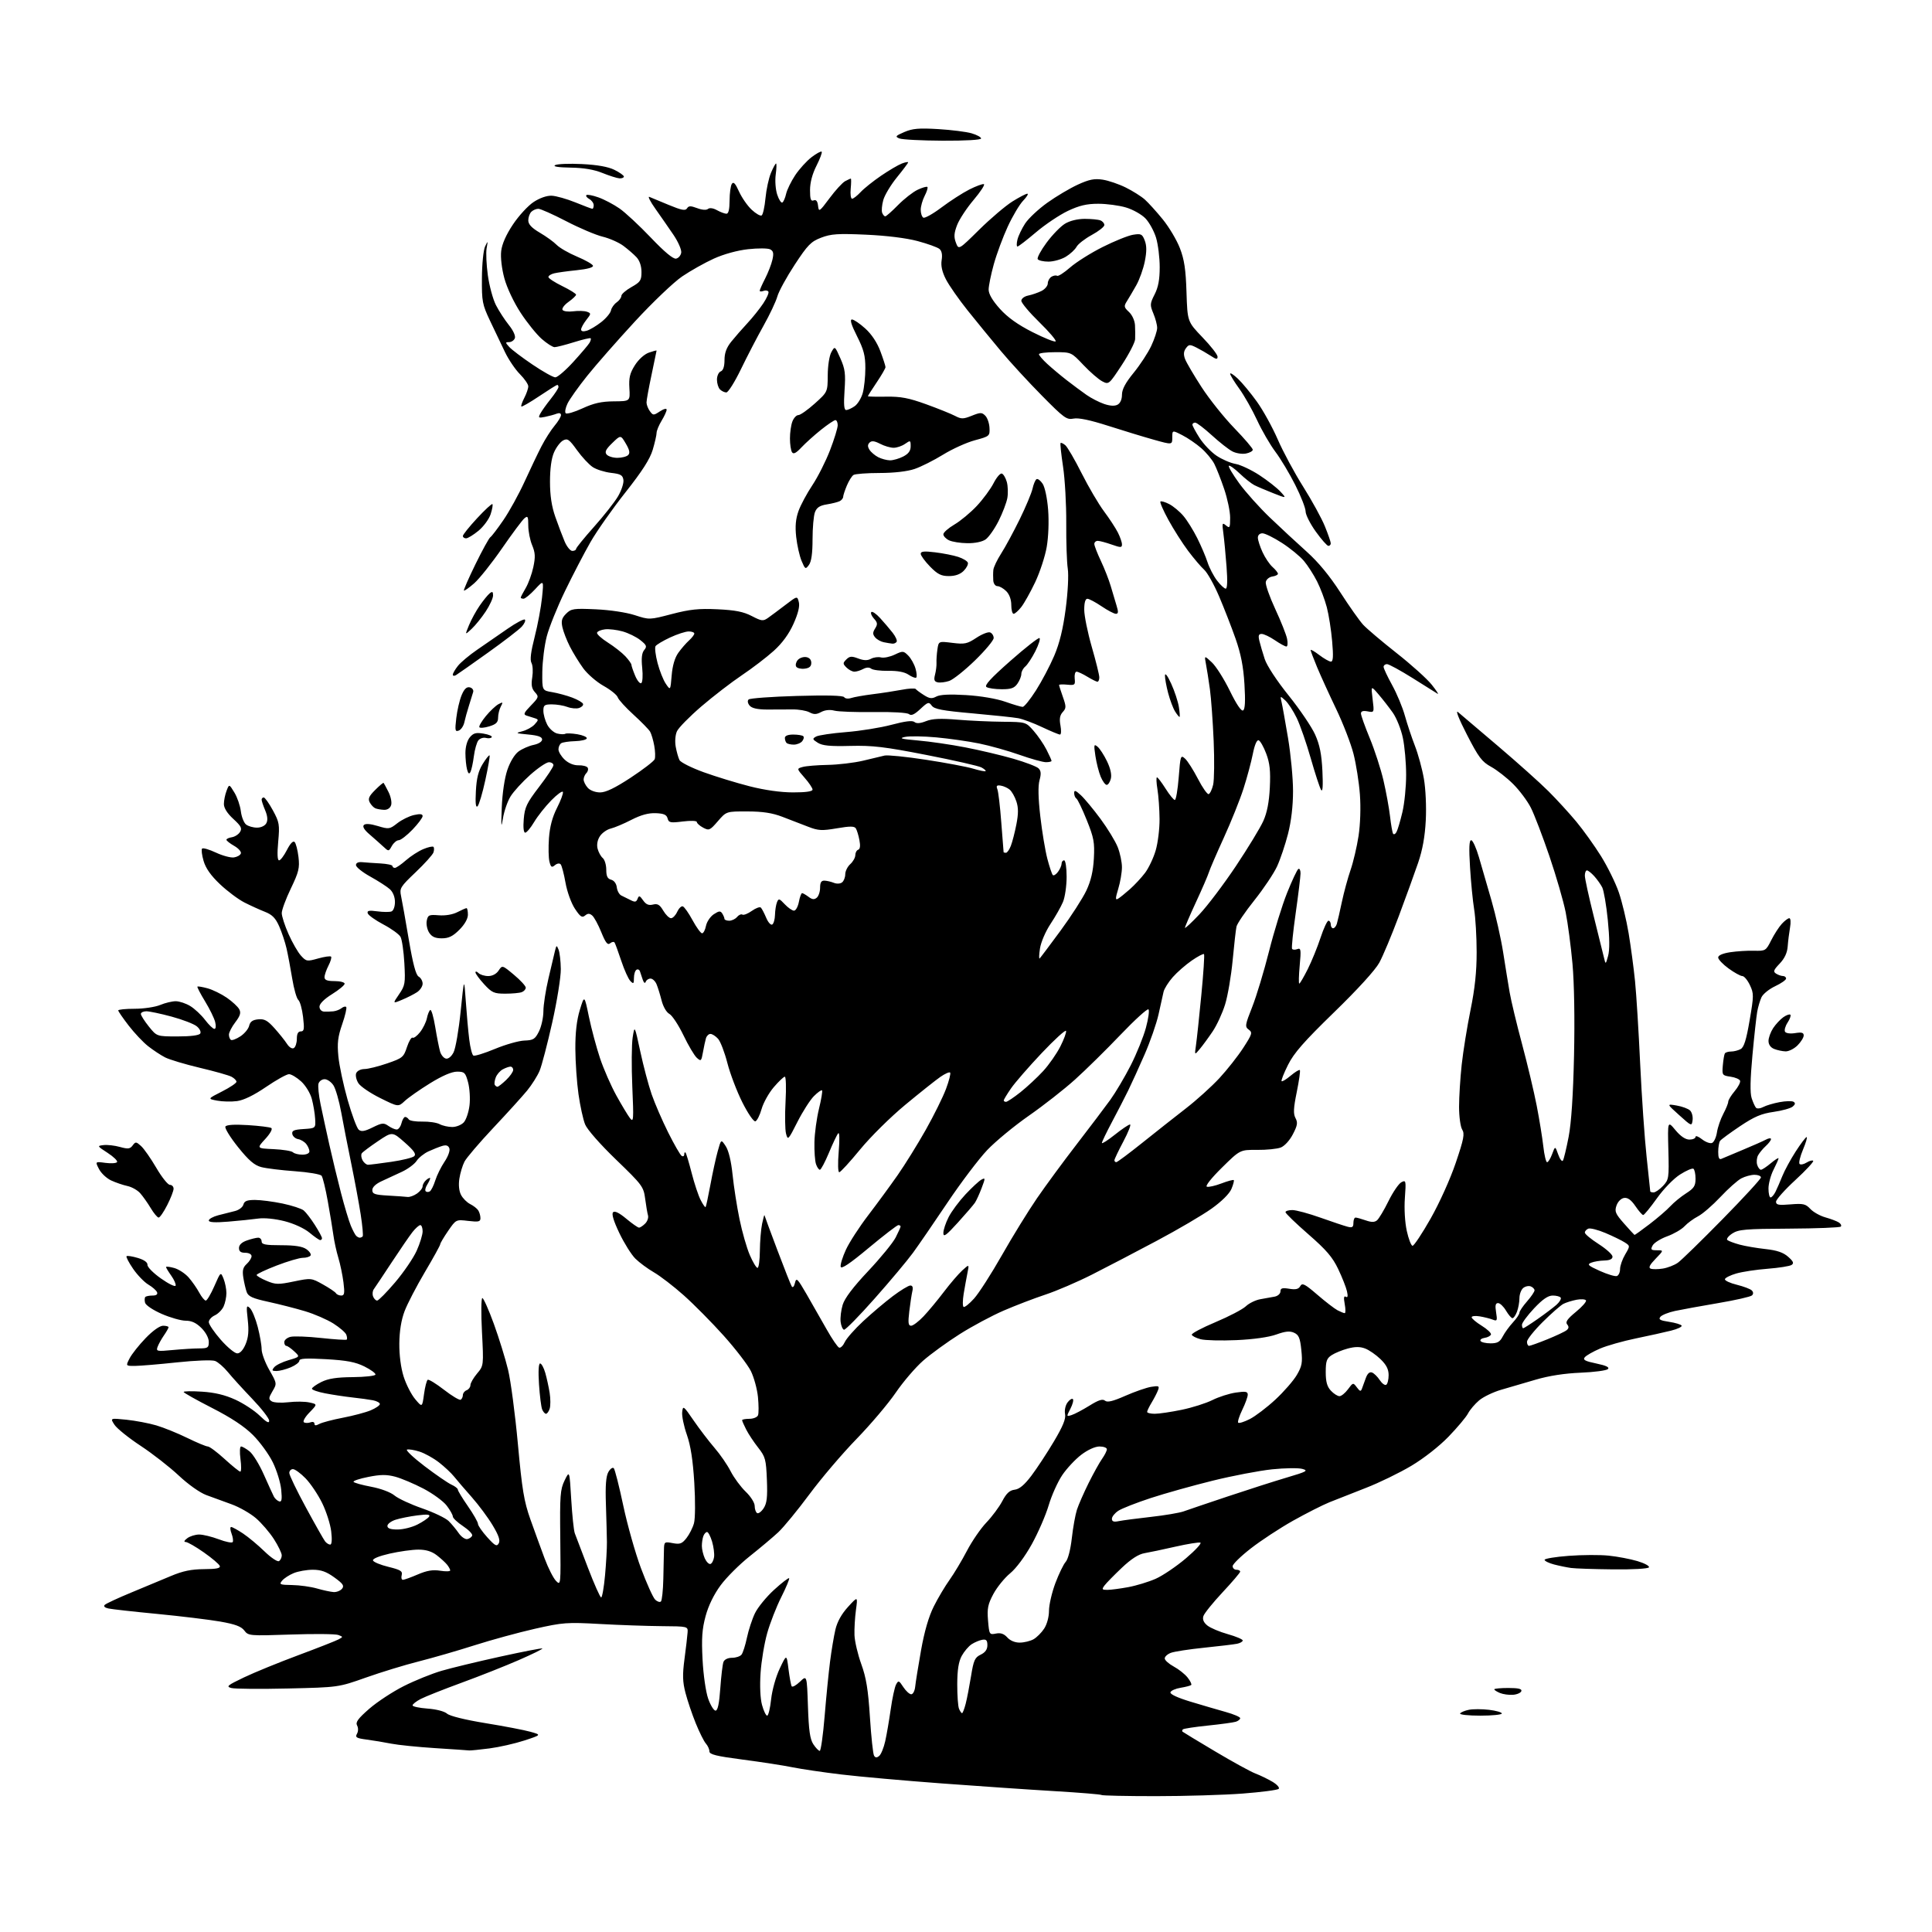 <?xml version="1.0" encoding="UTF-8" standalone="no"?>
<svg 
  version="1.1" 
  xmlns="http://www.w3.org/2000/svg" 
  xmlns:xlink="http://www.w3.org/1999/xlink" 
  xmlns:svg="http://www.w3.org/2000/svg"
  xmlns:rdf="http://www.w3.org/1999/02/22-rdf-syntax-ns#"
  xmlns:cc="http://creativecommons.org/ns#"
  xmlns:dc="http://purl.org/dc/elements/1.1/"
  viewBox="0 0 768 768"
  width="768"
  height="768"
>
<style>svg {background-color: white; }</style>"
<path stroke="none" fill="black" fill-rule="evenodd" d="M459.42,714.00C447.82,714.00 438.13,713.79 437.88,713.54C437.63,713.29 429.34,712.61 419.46,712.02C409.58,711.44 389.35,710.05 374.50,708.95C359.65,707.85 341.65,706.25 334.50,705.39C327.35,704.54 318.57,703.24 315.00,702.52C311.43,701.79 302.54,700.42 295.25,699.47C284.73,698.10 282.00,697.42 282.00,696.20C282.00,695.35 281.37,693.95 280.59,693.08C279.82,692.21 278.01,688.58 276.56,685.00C275.11,681.42 273.28,676.00 272.49,672.95C271.34,668.53 271.26,665.79 272.10,659.45C272.68,655.08 273.23,650.38 273.32,649.00C273.50,646.50 273.50,646.50 263.00,646.42C257.23,646.37 246.20,645.99 238.50,645.56C225.38,644.83 223.76,644.95 212.65,647.46C206.13,648.94 195.33,651.89 188.65,654.02C181.97,656.16 171.98,659.04 166.46,660.44C160.94,661.83 151.49,664.72 145.46,666.86C134.50,670.74 134.50,670.74 114.50,671.20C103.50,671.46 93.38,671.37 92.00,671.02C89.78,670.44 90.34,669.97 97.00,666.79C101.12,664.82 110.80,660.86 118.50,658.00C126.20,655.13 133.39,652.31 134.48,651.73C136.45,650.69 136.45,650.68 134.48,649.93C133.39,649.51 124.91,649.43 115.63,649.75C99.16,650.31 98.71,650.27 97.12,648.16C95.90,646.54 93.47,645.64 87.49,644.59C83.10,643.83 71.85,642.46 62.50,641.56C53.15,640.66 44.42,639.69 43.11,639.40C41.63,639.09 41.07,638.53 41.64,637.96C42.15,637.45 46.83,635.27 52.03,633.12C57.24,630.97 64.38,627.99 67.89,626.51C72.65,624.50 76.01,623.80 81.06,623.76C86.10,623.73 87.71,623.40 87.35,622.46C87.08,621.76 84.23,619.35 81.02,617.10C77.81,614.84 74.58,612.99 73.84,612.97C72.98,612.95 73.19,612.41 74.44,611.47C75.51,610.66 77.64,610.00 79.18,610.00C80.72,610.00 84.23,610.86 86.99,611.90C89.75,612.95 92.23,613.44 92.51,612.99C92.79,612.54 92.57,611.01 92.03,609.58C91.49,608.16 91.43,607.00 91.89,607.00C92.34,607.00 94.47,608.17 96.61,609.59C98.75,611.02 102.59,614.22 105.15,616.71C107.71,619.20 110.30,620.93 110.90,620.56C111.51,620.19 112.00,619.16 112.00,618.28C112.00,617.40 110.60,614.49 108.88,611.81C107.16,609.14 103.94,605.39 101.71,603.48C99.48,601.58 95.15,599.10 92.08,597.99C89.01,596.87 84.49,595.22 82.03,594.32C79.44,593.36 74.83,590.10 71.03,586.53C67.44,583.16 60.62,577.84 55.88,574.72C51.14,571.60 46.47,567.84 45.51,566.37C43.76,563.70 43.76,563.70 50.24,564.36C53.81,564.73 59.15,565.74 62.12,566.61C65.08,567.48 70.62,569.73 74.44,571.60C78.26,573.47 81.93,575.00 82.61,575.00C83.29,575.00 86.30,577.25 89.31,580.00C92.32,582.75 95.11,585.00 95.52,585.00C95.93,585.00 95.96,582.75 95.59,580.00C95.22,577.21 95.33,575.00 95.83,575.00C96.33,575.00 97.84,575.87 99.19,576.93C100.54,577.99 103.10,582.16 104.88,586.18C106.67,590.21 108.47,594.15 108.88,594.94C109.30,595.73 110.24,596.58 110.96,596.82C111.98,597.16 112.17,596.10 111.79,592.20C111.53,589.42 110.03,584.53 108.46,581.32C106.90,578.12 103.34,573.23 100.56,570.45C97.11,567.01 91.92,563.58 84.25,559.66C78.06,556.50 73.00,553.65 73.00,553.33C73.00,553.00 76.29,552.95 80.30,553.21C85.35,553.53 89.45,554.51 93.55,556.39C96.82,557.88 101.19,560.75 103.25,562.76C105.93,565.37 107.00,565.94 107.00,564.75C107.00,563.84 103.96,559.92 100.25,556.05C96.54,552.17 92.18,547.38 90.57,545.40C88.96,543.43 86.67,541.45 85.49,541.00C84.29,540.54 77.68,540.79 70.42,541.56C63.32,542.32 55.80,542.95 53.72,542.97C49.95,543.00 49.95,543.00 51.53,539.94C52.41,538.25 55.26,534.65 57.88,531.94C60.72,528.98 63.51,527.00 64.82,527.00C66.02,527.00 67.00,527.27 67.00,527.60C67.00,527.92 66.17,529.39 65.16,530.85C64.15,532.31 63.02,534.35 62.64,535.40C61.99,537.18 62.36,537.25 68.72,536.65C72.45,536.30 77.19,536.01 79.25,536.01C82.61,536.00 83.00,535.73 83.00,533.42C83.00,531.91 81.80,529.64 80.08,527.92C78.02,525.86 76.17,525.00 73.83,525.00C72.00,525.00 67.72,523.79 64.32,522.31C60.84,520.79 57.93,518.85 57.67,517.86C57.42,516.90 57.47,515.86 57.78,515.56C58.08,515.25 59.37,515.00 60.64,515.00C62.12,515.00 62.76,514.54 62.44,513.70C62.16,512.98 60.61,511.61 58.98,510.65C57.36,509.69 54.63,506.87 52.92,504.38C51.21,501.89 50.03,499.63 50.31,499.36C50.58,499.09 52.59,499.40 54.77,500.05C57.30,500.81 58.70,501.80 58.62,502.80C58.55,503.66 60.97,506.10 63.99,508.22C67.00,510.35 69.62,511.63 69.81,511.06C70.00,510.49 69.22,508.72 68.08,507.11C66.94,505.50 66.00,503.95 66.00,503.67C66.00,503.38 67.46,503.55 69.25,504.05C71.04,504.55 73.62,506.25 75.00,507.82C76.38,509.40 78.27,512.11 79.20,513.84C80.14,515.58 81.31,517.00 81.80,517.00C82.29,517.00 83.83,514.41 85.21,511.25C87.73,505.50 87.73,505.50 88.87,508.32C89.49,509.86 90.00,512.43 90.00,514.02C90.00,515.61 89.50,518.00 88.89,519.34C88.28,520.68 86.70,522.27 85.39,522.87C84.08,523.47 83.00,524.67 83.00,525.55C83.00,526.43 85.14,529.58 87.75,532.56C90.36,535.54 93.31,537.98 94.30,537.99C95.44,538.00 96.67,536.64 97.63,534.34C98.75,531.66 98.98,529.06 98.48,524.59C97.87,519.10 97.96,518.65 99.36,520.00C100.21,520.83 101.60,524.18 102.45,527.46C103.30,530.74 104.00,534.73 104.00,536.34C104.00,537.94 105.38,541.67 107.07,544.61C110.11,549.94 110.12,549.99 108.32,553.03C106.75,555.70 106.71,556.21 108.01,557.05C108.83,557.58 111.82,557.74 114.65,557.41C117.48,557.07 121.23,557.11 122.99,557.50C126.20,558.20 126.20,558.20 123.01,561.49C121.23,563.32 120.27,565.05 120.82,565.39C121.37,565.73 122.54,565.73 123.41,565.40C124.29,565.06 125.00,565.29 125.00,565.93C125.00,566.75 125.55,566.78 126.95,566.03C128.02,565.46 132.22,564.35 136.29,563.57C140.36,562.79 145.34,561.47 147.35,560.63C149.36,559.79 151.00,558.66 151.00,558.13C151.00,557.60 149.76,556.92 148.25,556.63C146.74,556.34 143.03,555.83 140.00,555.50C136.97,555.16 132.14,554.43 129.25,553.87C126.36,553.32 124.00,552.49 124.00,552.04C124.00,551.59 125.69,550.39 127.75,549.36C130.50,548.00 133.83,547.48 140.25,547.43C145.06,547.39 149.11,546.94 149.25,546.43C149.39,545.92 147.42,544.47 144.87,543.20C141.28,541.42 137.83,540.77 129.62,540.30C121.68,539.85 119.00,540.00 119.00,540.90C119.00,541.56 117.44,542.75 115.53,543.55C113.62,544.35 111.09,545.00 109.91,545.00C108.10,545.00 107.96,544.76 109.01,543.49C109.69,542.66 112.29,541.39 114.77,540.67C119.29,539.35 119.29,539.35 116.96,537.18C115.67,535.98 114.26,535.00 113.81,535.00C113.37,535.00 113.00,534.33 113.00,533.52C113.00,532.70 114.10,531.76 115.45,531.42C116.80,531.08 122.29,531.28 127.66,531.87C133.02,532.45 137.60,532.74 137.83,532.51C138.06,532.28 137.98,531.39 137.65,530.54C137.33,529.69 135.02,527.70 132.53,526.12C130.04,524.55 124.97,522.34 121.25,521.23C117.54,520.11 110.98,518.44 106.69,517.50C100.47,516.15 98.71,515.36 98.08,513.65C97.65,512.47 97.04,509.85 96.72,507.84C96.28,505.00 96.59,503.78 98.08,502.43C99.13,501.47 100.00,500.08 100.00,499.35C100.00,498.58 98.93,498.00 97.50,498.00C95.71,498.00 95.00,497.46 95.00,496.10C95.00,494.86 96.11,493.81 98.15,493.10C99.88,492.49 101.91,492.00 102.65,492.00C103.39,492.00 104.00,492.68 104.00,493.50C104.00,494.70 105.53,495.00 111.78,495.00C117.22,495.00 120.23,495.47 121.79,496.57C123.03,497.43 123.77,498.56 123.46,499.07C123.14,499.58 121.77,500.00 120.41,500.00C119.05,500.00 114.35,501.38 109.97,503.07C105.59,504.76 102.00,506.45 102.01,506.82C102.02,507.20 103.80,508.25 105.98,509.16C109.55,510.66 110.62,510.69 116.82,509.40C123.62,508.00 123.77,508.01 128.34,510.57C130.89,511.99 133.24,513.57 133.55,514.08C133.86,514.59 134.81,515.00 135.65,515.00C136.92,515.00 137.07,514.09 136.53,509.75C136.16,506.86 135.25,502.48 134.50,500.00C133.75,497.52 132.86,493.48 132.53,491.00C132.19,488.52 131.19,482.45 130.30,477.50C129.42,472.55 128.31,468.00 127.84,467.39C127.37,466.77 122.60,465.96 117.24,465.58C111.88,465.20 105.87,464.46 103.87,463.94C101.11,463.21 98.90,461.32 94.59,455.95C91.49,452.07 89.24,448.41 89.61,447.82C90.05,447.11 93.16,446.92 98.55,447.25C103.09,447.54 107.28,448.05 107.84,448.40C108.44,448.77 107.43,450.60 105.44,452.77C102.01,456.50 102.01,456.50 108.76,456.80C112.47,456.97 115.93,457.53 116.45,458.05C116.97,458.57 118.66,459.00 120.20,459.00C121.84,459.00 123.00,458.46 123.00,457.69C123.00,456.97 122.44,455.66 121.75,454.78C121.06,453.89 119.61,453.01 118.51,452.82C117.42,452.63 116.38,451.72 116.20,450.80C115.94,449.44 116.81,449.06 120.69,448.81C125.50,448.50 125.50,448.50 125.27,444.69C125.15,442.60 124.55,439.06 123.95,436.82C123.34,434.54 121.47,431.49 119.71,429.88C117.97,428.30 115.80,427.00 114.88,427.00C113.96,427.00 109.86,429.28 105.77,432.07C100.94,435.37 96.90,437.34 94.23,437.70C91.97,438.00 88.41,437.92 86.31,437.52C82.50,436.80 82.50,436.80 88.25,433.88C91.41,432.28 94.00,430.54 94.00,430.02C94.00,429.50 93.12,428.60 92.05,428.03C90.97,427.45 85.30,425.85 79.45,424.47C73.59,423.08 67.39,421.22 65.65,420.34C63.92,419.45 60.88,417.45 58.90,415.89C56.91,414.34 53.43,410.64 51.15,407.69C48.87,404.73 47.00,402.02 47.00,401.66C47.00,401.30 49.94,401.00 53.53,401.00C57.12,401.00 61.68,400.32 63.65,399.50C65.63,398.67 68.43,398.00 69.87,398.00C71.32,398.01 73.91,398.87 75.63,399.92C77.36,400.97 80.00,403.44 81.50,405.41C83.01,407.39 84.68,409.00 85.23,409.00C85.81,409.00 85.93,407.86 85.53,406.25C85.15,404.74 83.34,401.03 81.49,398.01C79.65,394.99 78.29,392.37 78.48,392.19C78.66,392.01 80.49,392.32 82.54,392.88C84.59,393.45 88.03,395.14 90.19,396.63C92.35,398.13 94.56,400.18 95.10,401.19C95.86,402.60 95.49,403.80 93.54,406.36C92.14,408.19 91.00,410.41 91.00,411.29C91.00,412.16 91.37,413.11 91.81,413.38C92.26,413.66 93.95,413.02 95.56,411.96C97.18,410.90 98.74,409.02 99.04,407.77C99.43,406.12 100.42,405.42 102.63,405.20C105.09,404.96 106.33,405.63 109.09,408.71C110.96,410.80 113.21,413.60 114.07,414.93C115.00,416.36 116.12,417.04 116.82,416.61C117.47,416.21 118.00,414.56 118.00,412.94C118.00,410.93 118.50,410.00 119.57,410.00C120.90,410.00 121.04,409.10 120.47,404.25C120.10,401.09 119.25,398.05 118.59,397.50C117.93,396.95 116.83,393.12 116.16,389.00C115.48,384.88 114.47,379.48 113.90,377.00C113.34,374.53 112.02,370.58 110.98,368.22C109.53,364.94 108.19,363.58 105.29,362.45C103.21,361.63 99.53,359.96 97.12,358.73C94.71,357.50 90.37,354.25 87.46,351.50C83.84,348.08 81.78,345.16 80.93,342.24C80.24,339.90 79.98,337.69 80.34,337.32C80.71,336.96 83.18,337.68 85.83,338.92C88.49,340.17 91.72,341.03 93.00,340.84C94.29,340.65 95.53,339.94 95.75,339.25C95.98,338.56 94.78,337.21 93.09,336.25C91.40,335.29 90.01,334.19 90.01,333.82C90.00,333.45 90.97,333.00 92.15,332.82C93.33,332.64 94.79,331.71 95.40,330.74C96.31,329.28 95.86,328.39 92.75,325.54C90.34,323.33 89.00,321.21 89.00,319.62C89.00,318.25 89.47,315.89 90.05,314.38C91.09,311.62 91.09,311.62 93.17,315.04C94.32,316.92 95.47,320.27 95.74,322.48C96.01,324.69 96.94,327.06 97.81,327.75C98.67,328.44 100.63,329.00 102.16,329.00C103.78,329.00 105.32,328.27 105.87,327.24C106.51,326.05 106.36,324.38 105.41,322.12C104.63,320.28 104.00,318.37 104.00,317.89C104.00,317.40 104.38,317.00 104.84,317.00C105.30,317.00 106.94,319.30 108.47,322.12C111.05,326.86 111.21,327.78 110.59,334.62C110.15,339.41 110.27,342.00 110.94,342.00C111.50,342.00 112.90,340.15 114.06,337.88C115.38,335.29 116.51,334.11 117.11,334.71C117.63,335.23 118.32,337.90 118.65,340.66C119.16,345.03 118.78,346.61 115.62,353.19C113.63,357.32 112.00,361.73 112.00,362.98C112.00,364.23 113.23,368.01 114.73,371.37C116.23,374.74 118.44,378.58 119.65,379.90C121.74,382.19 122.05,382.25 126.45,381.01C128.98,380.30 131.30,379.97 131.60,380.27C131.90,380.57 131.44,382.18 130.57,383.86C129.71,385.53 129.00,387.60 129.00,388.45C129.00,389.59 130.05,390.00 133.00,390.00C135.20,390.00 137.00,390.47 137.00,391.04C137.00,391.61 134.75,393.48 132.00,395.19C128.92,397.10 127.00,399.01 127.00,400.15C127.00,401.20 127.76,402.05 128.75,402.12C129.71,402.18 131.40,402.13 132.50,402.02C133.60,401.90 135.07,401.33 135.77,400.76C136.47,400.19 137.31,399.97 137.62,400.29C137.94,400.61 137.23,403.68 136.04,407.11C134.30,412.14 134.00,414.63 134.51,419.93C134.85,423.54 136.51,431.33 138.19,437.23C139.87,443.13 141.86,448.47 142.61,449.09C143.65,449.95 144.97,449.73 148.14,448.16C151.85,446.33 152.53,446.26 154.37,447.55C155.51,448.35 157.01,449.00 157.70,449.00C158.40,449.00 159.24,447.87 159.59,446.50C159.93,445.12 160.59,444.00 161.05,444.00C161.51,444.00 162.15,444.44 162.49,444.98C162.82,445.52 165.25,445.91 167.88,445.85C170.51,445.79 173.61,446.25 174.76,446.87C175.92,447.49 178.18,448.00 179.78,448.00C181.38,448.00 183.45,447.16 184.38,446.14C185.30,445.11 186.32,442.08 186.64,439.39C186.96,436.70 186.70,432.59 186.07,430.25C185.02,426.36 184.65,426.00 181.69,426.00C179.58,426.00 175.82,427.62 170.97,430.61C166.86,433.15 162.34,436.31 160.92,437.64C158.33,440.06 158.33,440.06 151.19,436.52C147.26,434.58 143.35,431.93 142.50,430.64C141.65,429.34 141.24,427.54 141.58,426.64C141.94,425.71 143.35,424.98 144.86,424.96C146.31,424.95 150.40,423.93 153.94,422.71C160.00,420.63 160.46,420.25 161.77,416.24C162.54,413.90 163.55,412.22 164.01,412.50C164.46,412.79 165.81,411.79 166.99,410.29C168.17,408.78 169.39,406.29 169.70,404.76C170.01,403.22 170.61,401.74 171.04,401.48C171.47,401.21 172.36,404.26 173.01,408.25C173.67,412.24 174.54,416.62 174.94,418.00C175.34,419.38 176.39,420.64 177.28,420.81C178.23,421.00 179.47,419.97 180.31,418.31C181.10,416.77 182.37,409.43 183.12,402.00C184.50,388.50 184.50,388.50 185.16,398.00C185.52,403.23 186.14,410.10 186.54,413.27C186.93,416.44 187.66,419.29 188.16,419.60C188.66,419.91 192.51,418.72 196.72,416.97C200.93,415.22 206.20,413.72 208.44,413.64C212.02,413.52 212.71,413.09 214.25,410.00C215.21,408.07 216.00,404.48 216.01,402.00C216.01,399.52 216.91,393.68 218.01,389.00C219.10,384.32 220.28,379.38 220.61,378.00C221.19,375.65 221.28,375.62 222.04,377.50C222.49,378.60 222.89,382.08 222.93,385.22C222.97,388.37 221.44,397.91 219.53,406.43C217.62,414.95 215.36,423.59 214.51,425.63C213.66,427.67 211.42,431.22 209.55,433.51C207.67,435.80 201.61,442.49 196.07,448.37C190.54,454.26 185.39,460.29 184.63,461.78C183.86,463.28 182.95,466.30 182.61,468.50C182.22,470.99 182.46,473.44 183.26,474.98C183.96,476.34 185.60,477.99 186.90,478.64C188.21,479.29 189.65,480.42 190.12,481.16C190.59,481.90 190.98,483.27 190.98,484.20C191.00,485.65 190.28,485.82 186.13,485.33C181.27,484.75 181.27,484.75 178.13,489.31C176.41,491.81 175.00,494.20 175.00,494.61C175.00,495.02 172.27,499.98 168.92,505.63C165.58,511.28 161.94,518.28 160.83,521.20C159.51,524.68 158.79,529.07 158.74,534.00C158.69,538.63 159.34,543.67 160.44,547.17C161.42,550.29 163.49,554.34 165.03,556.17C167.83,559.50 167.83,559.50 168.55,554.23C168.94,551.33 169.61,548.74 170.02,548.49C170.44,548.23 173.37,550.03 176.53,552.48C179.69,554.94 182.67,556.71 183.14,556.41C183.61,556.12 184.00,555.28 184.00,554.55C184.00,553.81 184.68,552.95 185.50,552.64C186.32,552.32 187.00,551.41 187.00,550.61C187.00,549.81 188.19,547.74 189.64,546.01C192.28,542.87 192.28,542.87 191.59,529.44C191.20,522.05 191.27,516.00 191.74,516.00C192.20,516.00 194.26,520.61 196.31,526.25C198.35,531.89 200.90,540.10 201.96,544.50C203.03,548.90 204.78,562.17 205.87,574.00C207.54,592.22 208.30,596.80 210.85,604.00C212.51,608.67 215.05,615.65 216.49,619.50C217.93,623.35 219.98,627.37 221.03,628.44C222.91,630.36 222.94,630.11 222.72,611.44C222.52,594.45 222.70,592.09 224.44,588.50C226.39,584.50 226.39,584.50 227.07,596.00C227.45,602.33 228.08,608.40 228.49,609.50C228.89,610.60 231.25,616.79 233.73,623.25C236.21,629.71 238.56,635.00 238.97,635.00C239.37,635.00 240.07,631.06 240.51,626.25C240.95,621.44 241.29,615.48 241.26,613.00C241.23,610.52 241.05,603.77 240.86,598.00C240.60,590.50 240.89,586.83 241.84,585.14C242.58,583.85 243.55,583.17 243.99,583.64C244.43,584.11 246.13,590.80 247.76,598.50C249.39,606.20 252.56,617.41 254.80,623.40C257.04,629.40 259.57,635.00 260.41,635.84C261.26,636.69 262.30,637.03 262.73,636.61C263.15,636.18 263.58,632.16 263.68,627.67C263.79,623.18 263.90,617.99 263.93,616.14C264.00,612.87 264.09,612.79 267.41,613.42C270.30,613.96 271.12,613.66 272.89,611.41C274.03,609.96 275.38,607.30 275.87,605.50C276.38,603.64 276.43,596.69 275.99,589.37C275.44,580.40 274.54,574.62 273.03,570.31C271.83,566.90 271.00,562.85 271.18,561.31C271.48,558.63 271.70,558.79 275.73,564.67C278.06,568.06 281.79,572.94 284.01,575.52C286.24,578.09 289.14,582.29 290.44,584.85C291.75,587.41 294.44,591.05 296.41,592.95C298.44,594.89 300.00,597.37 300.00,598.64C300.00,599.87 300.43,601.15 300.96,601.47C301.48,601.80 302.65,600.93 303.56,599.55C304.85,597.58 305.13,595.16 304.85,588.23C304.53,580.14 304.24,579.09 301.39,575.46C299.67,573.28 297.54,570.06 296.64,568.30C295.74,566.54 295.00,564.85 295.00,564.55C295.00,564.25 296.30,564.00 297.89,564.00C299.48,564.00 301.03,563.36 301.33,562.58C301.63,561.81 301.61,558.54 301.30,555.33C300.98,552.13 299.70,547.47 298.47,544.99C297.23,542.52 292.39,536.22 287.71,530.99C283.03,525.77 275.89,518.55 271.85,514.95C267.81,511.35 262.46,507.23 259.98,505.80C257.49,504.36 254.16,501.90 252.58,500.34C251.00,498.78 248.13,494.21 246.21,490.19C243.91,485.38 243.06,482.54 243.71,481.89C244.36,481.24 246.15,482.12 248.94,484.45C251.28,486.40 253.56,488.00 254.02,488.00C254.48,488.00 255.58,487.28 256.46,486.39C257.35,485.51 257.85,484.05 257.59,483.14C257.33,482.24 256.82,479.25 256.46,476.50C255.83,471.73 255.31,471.02 244.92,461.00C238.58,454.89 233.43,449.02 232.59,446.97C231.80,445.02 230.62,439.62 229.96,434.97C229.30,430.31 228.74,422.23 228.71,417.00C228.68,410.53 229.24,405.59 230.48,401.50C232.31,395.50 232.31,395.50 234.10,404.17C235.09,408.93 237.08,416.36 238.52,420.67C239.96,424.97 242.89,431.65 245.02,435.50C247.15,439.35 249.59,443.40 250.44,444.50C251.85,446.32 251.93,445.22 251.35,431.94C251.00,423.94 251.07,415.16 251.49,412.44C252.27,407.50 252.27,407.50 254.53,418.00C255.77,423.77 257.80,431.43 259.04,435.00C260.27,438.57 263.23,445.40 265.61,450.17C267.99,454.94 270.41,459.13 270.97,459.48C271.54,459.83 272.00,459.57 272.00,458.89C272.00,458.22 272.22,457.89 272.50,458.16C272.77,458.44 273.87,462.09 274.94,466.27C276.01,470.46 277.62,475.30 278.52,477.03C279.41,478.77 280.30,480.03 280.48,479.84C280.67,479.65 281.52,475.68 282.39,471.00C283.25,466.32 284.56,460.32 285.30,457.65C286.64,452.81 286.64,452.81 288.49,455.63C289.65,457.40 290.66,461.62 291.21,466.97C291.69,471.66 292.93,479.61 293.97,484.64C295.00,489.67 296.84,496.08 298.05,498.89C299.26,501.70 300.64,504.00 301.12,504.00C301.61,504.00 302.03,500.96 302.06,497.25C302.09,493.54 302.49,488.70 302.94,486.50C303.40,484.30 303.82,482.76 303.89,483.08C303.95,483.39 306.26,489.64 309.02,496.95C311.78,504.27 314.35,510.76 314.73,511.37C315.13,512.02 315.66,511.45 316.01,509.99C316.54,507.74 316.99,508.17 320.65,514.50C322.88,518.35 326.45,524.62 328.60,528.43C330.74,532.24 332.98,535.51 333.58,535.71C334.17,535.90 335.18,534.89 335.83,533.47C336.48,532.05 339.77,528.32 343.14,525.19C346.51,522.06 351.79,517.59 354.88,515.26C357.97,512.93 361.11,511.02 361.86,511.01C362.76,511.00 363.04,511.76 362.68,513.25C362.39,514.49 361.84,518.09 361.46,521.25C360.91,525.86 361.05,527.00 362.18,527.00C362.96,527.00 365.19,525.31 367.14,523.25C369.09,521.19 372.73,516.80 375.23,513.50C377.73,510.20 381.02,506.38 382.53,505.00C385.29,502.50 385.29,502.50 384.58,506.00C384.19,507.93 383.52,511.65 383.08,514.28C382.65,516.91 382.63,519.27 383.04,519.52C383.45,519.78 385.33,518.28 387.21,516.19C389.10,514.10 394.08,506.34 398.28,498.95C402.48,491.55 408.75,481.38 412.21,476.34C415.67,471.30 422.77,461.64 428.00,454.87C433.23,448.09 439.23,440.15 441.35,437.22C443.46,434.28 447.12,428.11 449.47,423.51C451.82,418.90 454.54,412.17 455.52,408.55C456.50,404.93 456.96,401.64 456.54,401.24C456.12,400.83 451.13,405.37 445.45,411.31C439.77,417.26 431.61,425.29 427.31,429.16C423.02,433.03 414.77,439.48 409.00,443.50C403.23,447.52 395.78,453.66 392.45,457.15C389.13,460.64 382.03,470.02 376.67,478.00C371.32,485.98 365.13,494.98 362.93,498.00C360.73,501.02 353.88,509.20 347.71,516.16C341.55,523.13 336.05,528.72 335.50,528.59C334.95,528.45 334.35,527.04 334.16,525.44C333.97,523.84 334.34,520.80 334.98,518.67C335.76,516.08 339.10,511.66 345.12,505.27C350.06,500.02 354.98,494.01 356.05,491.90C357.12,489.80 358.00,487.84 358.00,487.54C358.00,487.24 357.60,487.00 357.10,487.00C356.61,487.00 351.32,491.07 345.35,496.04C337.76,502.37 334.40,504.62 334.18,503.54C334.00,502.69 334.94,499.64 336.28,496.75C337.61,493.86 341.58,487.73 345.10,483.13C348.62,478.52 353.90,471.32 356.83,467.13C359.76,462.93 364.78,454.84 367.99,449.15C371.20,443.46 374.83,436.13 376.05,432.87C377.27,429.60 378.01,426.68 377.69,426.36C377.37,426.04 375.63,426.82 373.81,428.08C371.99,429.34 365.73,434.32 359.91,439.14C354.00,444.03 346.04,451.90 341.91,456.94C337.83,461.91 334.10,465.98 333.61,465.99C333.10,465.99 333.01,462.45 333.40,457.76C333.80,452.94 333.72,449.93 333.20,450.51C332.71,451.05 331.05,454.54 329.51,458.25C327.96,461.96 326.35,465.00 325.92,465.00C325.49,465.00 324.79,463.99 324.37,462.75C323.95,461.51 323.67,457.60 323.75,454.05C323.82,450.50 324.64,444.51 325.56,440.75C326.48,436.98 327.03,433.69 326.77,433.44C326.51,433.18 325.06,434.21 323.54,435.73C322.02,437.26 319.07,441.88 316.98,446.00C313.34,453.21 313.16,453.39 312.46,450.63C312.05,449.05 311.97,443.31 312.27,437.88C312.57,432.45 312.44,428.00 311.98,428.00C311.53,428.00 309.55,429.88 307.59,432.17C305.63,434.46 303.45,438.36 302.75,440.84C302.05,443.31 300.94,445.52 300.28,445.74C299.61,445.96 297.36,442.70 295.10,438.21C292.91,433.85 290.23,426.81 289.14,422.56C288.05,418.31 286.38,413.97 285.43,412.92C284.47,411.86 283.12,411.00 282.41,411.00C281.71,411.00 280.90,411.79 280.62,412.75C280.34,413.71 279.80,416.21 279.43,418.30C278.80,421.85 278.65,421.99 276.99,420.49C276.01,419.61 273.62,415.57 271.67,411.51C269.71,407.45 267.20,403.64 266.09,403.05C264.92,402.42 263.62,400.17 263.00,397.73C262.41,395.40 261.51,392.49 260.99,391.25C260.47,390.01 259.40,389.00 258.60,389.00C257.81,389.00 256.96,389.56 256.70,390.25C256.41,391.04 255.97,390.76 255.52,389.50C255.13,388.40 254.63,386.91 254.41,386.19C254.19,385.46 253.56,385.15 253.01,385.50C252.45,385.84 252.00,387.31 252.00,388.77C252.00,391.09 251.82,391.24 250.57,389.96C249.79,389.16 248.17,385.58 246.98,382.00C245.79,378.43 244.59,375.14 244.32,374.70C244.04,374.26 243.24,374.38 242.54,374.97C241.54,375.80 240.74,374.80 239.02,370.56C237.80,367.54 236.17,364.56 235.40,363.92C234.33,363.03 233.66,363.04 232.56,363.95C231.39,364.93 230.65,364.43 228.53,361.22C227.07,359.01 225.44,354.51 224.80,350.90C224.18,347.38 223.31,344.09 222.88,343.59C222.41,343.06 221.46,343.20 220.58,343.93C219.33,344.98 218.97,344.75 218.41,342.51C218.04,341.04 217.96,336.84 218.22,333.17C218.55,328.64 219.57,324.79 221.41,321.17C222.90,318.24 223.96,315.38 223.77,314.82C223.58,314.25 221.50,315.75 219.15,318.15C216.80,320.54 213.73,324.41 212.34,326.75C210.95,329.09 209.35,331.00 208.78,331.00C208.15,331.00 207.92,328.92 208.20,325.59C208.59,320.87 209.38,319.23 214.32,312.77C217.45,308.70 220.00,304.83 220.00,304.18C220.00,303.53 219.19,303.00 218.20,303.00C217.21,303.00 213.87,305.26 210.77,308.02C207.68,310.78 204.16,314.63 202.96,316.57C201.75,318.52 200.39,322.45 199.93,325.31C199.25,329.50 199.16,328.67 199.46,321.00C199.68,315.37 200.58,309.29 201.67,306.08C202.76,302.86 204.56,299.88 206.12,298.73C207.57,297.67 210.27,296.49 212.12,296.11C214.10,295.70 215.50,294.81 215.50,293.96C215.50,292.92 213.92,292.35 210.00,291.98C204.92,291.50 204.74,291.41 207.65,290.68C209.38,290.24 211.58,289.02 212.53,287.96C214.12,286.21 214.13,286.00 212.64,285.52C211.74,285.23 210.25,284.76 209.33,284.47C207.95,284.03 208.23,283.36 211.01,280.49C214.19,277.21 214.27,276.95 212.64,275.16C211.35,273.72 211.09,272.30 211.58,269.24C211.93,267.03 211.79,264.45 211.27,263.52C210.61,262.34 211.01,259.12 212.54,253.16C213.76,248.40 215.08,241.35 215.47,237.50C216.17,230.50 216.17,230.50 212.70,234.25C210.79,236.31 208.73,238.00 208.12,238.00C207.50,238.00 207.00,237.80 207.00,237.56C207.00,237.31 207.88,235.62 208.96,233.79C210.04,231.96 211.41,228.21 212.00,225.45C212.87,221.37 212.78,219.73 211.54,216.74C210.69,214.72 210.00,211.19 210.00,208.91C210.00,205.30 209.80,204.92 208.48,206.02C207.64,206.71 203.64,212.08 199.58,217.95C195.53,223.81 190.54,230.08 188.50,231.87C186.46,233.66 184.62,234.96 184.42,234.75C184.22,234.55 186.29,229.83 189.02,224.25C191.75,218.68 194.40,213.87 194.91,213.55C195.42,213.24 197.76,210.17 200.11,206.74C202.47,203.31 206.24,196.45 208.51,191.50C210.77,186.55 213.80,180.20 215.25,177.39C216.70,174.58 219.04,170.92 220.44,169.25C221.85,167.58 223.00,165.67 223.00,165.00C223.00,164.25 222.33,164.05 221.25,164.46C220.29,164.84 218.21,165.40 216.64,165.72C214.06,166.24 213.88,166.10 214.79,164.40C215.35,163.35 217.20,160.75 218.91,158.61C220.61,156.47 222.00,154.34 222.00,153.86C222.00,153.39 221.79,153.00 221.52,153.00C221.26,153.00 218.03,155.02 214.35,157.49C210.67,159.96 207.47,161.80 207.25,161.59C207.03,161.37 207.56,159.82 208.43,158.14C209.29,156.47 210.00,154.42 210.00,153.58C210.00,152.75 208.51,150.58 206.69,148.75C204.87,146.93 202.19,142.98 200.74,139.97C199.29,136.96 196.62,131.36 194.80,127.52C191.73,121.02 191.50,119.85 191.57,110.52C191.60,105.00 192.17,99.38 192.82,98.00C193.97,95.58 193.99,95.61 193.44,98.68C193.13,100.42 193.35,105.27 193.93,109.45C194.51,113.63 195.95,118.95 197.13,121.26C198.31,123.57 200.62,127.13 202.26,129.18C204.02,131.36 205.01,133.54 204.66,134.45C204.33,135.30 203.30,136.00 202.38,136.00C200.82,136.00 200.82,136.15 202.44,137.93C203.40,139.00 207.57,142.15 211.69,144.93C215.81,147.72 219.89,150.00 220.75,150.00C221.61,150.00 224.83,147.23 227.90,143.86C230.98,140.48 233.88,137.07 234.34,136.28C234.80,135.49 235.01,134.68 234.80,134.47C234.59,134.25 231.58,134.96 228.12,136.04C224.66,137.12 221.20,138.00 220.45,138.00C219.69,138.00 217.40,136.54 215.36,134.75C213.32,132.96 209.53,128.27 206.95,124.32C204.21,120.13 201.53,114.43 200.49,110.62C199.45,106.77 198.93,102.33 199.23,99.80C199.55,97.01 201.19,93.30 203.90,89.24C206.20,85.79 209.88,81.78 212.08,80.33C214.53,78.71 217.33,77.73 219.29,77.80C221.06,77.87 225.30,79.07 228.73,80.46C232.16,81.86 235.19,83.00 235.48,83.00C235.77,83.00 236.00,82.35 236.00,81.55C236.00,80.75 235.22,79.66 234.26,79.12C233.30,78.59 232.78,77.89 233.10,77.56C233.42,77.24 235.56,77.64 237.85,78.45C240.15,79.26 243.93,81.25 246.26,82.87C248.59,84.49 254.21,89.72 258.74,94.48C264.13,100.14 267.60,103.03 268.74,102.81C269.71,102.63 270.63,101.55 270.80,100.41C270.96,99.27 269.59,96.13 267.76,93.42C265.92,90.71 262.70,86.07 260.60,83.10C258.49,80.13 257.39,77.96 258.14,78.27C258.89,78.58 262.38,80.03 265.90,81.49C270.95,83.58 272.47,83.86 273.10,82.83C273.75,81.78 274.54,81.77 277.13,82.74C279.06,83.47 280.78,83.60 281.43,83.06C282.08,82.52 283.49,82.71 285.00,83.55C286.38,84.31 288.06,84.95 288.75,84.96C289.59,84.99 290.00,83.29 290.02,79.75C290.02,76.86 290.43,73.88 290.91,73.11C291.56,72.09 292.30,72.86 293.76,76.11C294.85,78.53 297.11,81.79 298.79,83.36C300.47,84.93 302.26,85.96 302.77,85.64C303.28,85.32 303.97,82.24 304.29,78.78C304.62,75.33 305.59,70.81 306.46,68.75C307.32,66.69 308.24,65.00 308.49,65.00C308.75,65.00 308.69,66.97 308.36,69.38C308.03,71.83 308.29,75.35 308.96,77.38C309.62,79.38 310.54,80.78 311.00,80.50C311.47,80.21 312.13,78.67 312.49,77.07C312.84,75.46 314.46,72.14 316.09,69.67C317.73,67.21 320.65,63.98 322.60,62.49C324.54,61.01 326.36,60.02 326.63,60.30C326.91,60.58 325.98,63.08 324.57,65.87C322.91,69.14 322.00,72.57 322.00,75.57C322.00,79.20 322.31,80.09 323.44,79.66C324.44,79.28 324.97,79.94 325.19,81.80C325.48,84.37 325.71,84.22 329.76,78.78C332.10,75.63 334.88,72.60 335.94,72.03C337.00,71.46 338.02,71.00 338.21,71.00C338.40,71.00 338.38,72.80 338.17,75.00C337.96,77.20 338.21,79.00 338.72,79.00C339.23,79.00 340.74,77.82 342.08,76.39C343.41,74.95 347.07,72.02 350.21,69.88C353.35,67.74 357.06,65.55 358.46,65.02C359.86,64.48 361.00,64.27 361.00,64.54C361.00,64.81 359.00,67.48 356.55,70.49C354.11,73.49 351.66,77.56 351.11,79.55C350.57,81.53 350.37,83.79 350.67,84.57C350.97,85.36 351.52,86.00 351.90,86.00C352.28,86.00 354.56,83.99 356.97,81.53C359.39,79.07 362.89,76.33 364.76,75.44C366.63,74.56 368.38,74.05 368.65,74.32C368.93,74.59 368.44,76.18 367.57,77.86C366.71,79.53 366.00,82.02 366.00,83.39C366.00,84.76 366.46,86.17 367.02,86.51C367.58,86.86 370.84,85.04 374.25,82.47C377.67,79.90 382.65,76.69 385.31,75.34C387.98,73.99 390.59,73.03 391.11,73.20C391.63,73.38 389.80,76.19 387.04,79.46C384.27,82.72 381.31,87.24 380.45,89.49C379.23,92.69 379.13,94.21 379.99,96.47C381.09,99.37 381.09,99.37 389.29,91.27C393.81,86.82 399.73,81.79 402.45,80.09C405.17,78.39 407.84,77.00 408.38,77.00C408.93,77.00 408.19,78.24 406.74,79.75C405.28,81.27 402.52,85.91 400.60,90.07C398.68,94.23 396.18,100.97 395.05,105.05C393.92,109.12 393.00,113.66 393.00,115.12C393.00,116.87 394.54,119.50 397.46,122.75C400.53,126.16 404.58,129.06 410.45,132.03C415.14,134.41 419.27,136.06 419.63,135.70C419.99,135.34 417.07,131.91 413.14,128.07C409.21,124.24 406.00,120.41 406.00,119.57C406.00,118.70 407.19,117.79 408.75,117.48C410.26,117.17 412.62,116.35 414.00,115.67C415.38,114.98 416.50,113.63 416.51,112.67C416.51,111.70 417.17,110.51 417.96,110.02C418.75,109.53 419.77,109.36 420.22,109.64C420.67,109.91 422.99,108.42 425.39,106.32C427.79,104.22 433.60,100.56 438.30,98.20C443.01,95.83 448.45,93.64 450.40,93.32C453.62,92.80 454.06,93.02 455.06,95.62C455.85,97.70 455.86,100.00 455.08,103.90C454.49,106.86 452.97,111.14 451.69,113.40C450.42,115.65 448.74,118.50 447.97,119.72C446.70,121.72 446.78,122.15 448.78,124.01C450.06,125.20 451.08,127.44 451.18,129.29C451.28,131.06 451.30,133.57 451.23,134.87C451.15,136.18 448.77,140.78 445.94,145.09C440.83,152.87 440.76,152.93 438.14,151.57C436.69,150.81 433.33,147.90 430.68,145.10C425.86,140.00 425.86,140.00 419.43,140.00C415.89,140.00 413.00,140.36 413.00,140.80C413.00,141.25 414.46,142.96 416.25,144.61C418.04,146.26 421.52,149.18 424.00,151.11C426.48,153.03 430.02,155.67 431.89,156.97C433.75,158.27 436.89,159.89 438.88,160.57C441.24,161.38 443.09,161.49 444.24,160.87C445.33,160.29 446.00,158.77 446.00,156.90C446.00,154.77 447.39,152.17 450.65,148.18C453.20,145.06 456.35,140.25 457.64,137.50C458.93,134.75 459.98,131.54 459.99,130.37C460.00,129.20 459.32,126.61 458.48,124.61C457.08,121.24 457.11,120.70 458.98,117.03C460.43,114.20 461.00,111.13 461.00,106.20C461.00,102.41 460.35,97.16 459.56,94.52C458.76,91.89 456.87,88.43 455.35,86.84C453.83,85.25 450.34,83.29 447.61,82.48C444.87,81.66 439.91,81.00 436.57,81.00C431.98,81.00 429.04,81.69 424.49,83.84C421.19,85.41 415.48,89.23 411.82,92.34C408.15,95.45 404.84,98.00 404.47,98.00C404.09,98.00 404.08,96.76 404.45,95.25C404.82,93.74 406.20,90.85 407.52,88.83C408.85,86.81 412.81,83.09 416.34,80.58C419.86,78.06 425.32,74.83 428.46,73.39C432.98,71.32 435.05,70.91 438.34,71.42C440.63,71.77 444.75,73.18 447.50,74.54C450.25,75.90 453.66,78.05 455.08,79.31C456.50,80.58 459.72,84.13 462.23,87.22C464.73,90.30 467.80,95.45 469.03,98.66C470.78,103.19 471.37,107.12 471.65,116.18C472.03,127.86 472.03,127.86 478.01,134.10C481.31,137.52 484.00,140.98 484.00,141.78C484.00,142.96 483.49,142.89 481.25,141.42C479.74,140.43 477.19,138.96 475.60,138.16C472.97,136.84 472.57,136.87 471.41,138.45C470.50,139.70 470.41,140.94 471.09,142.74C471.62,144.14 474.57,149.16 477.64,153.89C480.71,158.63 486.55,165.94 490.61,170.14C494.67,174.33 498.00,178.22 498.00,178.77C498.00,179.32 496.77,180.00 495.27,180.29C493.77,180.58 491.34,180.20 489.89,179.44C488.43,178.69 484.76,175.81 481.73,173.04C478.70,170.27 475.72,168.00 475.11,168.00C474.50,168.00 474.00,168.36 474.00,168.80C474.00,169.25 475.27,171.61 476.82,174.05C478.38,176.50 481.42,179.69 483.57,181.14C485.73,182.59 489.13,184.07 491.13,184.41C493.13,184.76 497.40,186.77 500.63,188.88C503.86,190.99 507.62,193.94 509.00,195.44C511.50,198.17 511.50,198.17 506.10,196.04C503.14,194.87 499.76,193.43 498.60,192.84C497.45,192.25 494.82,190.16 492.77,188.20C490.72,186.24 488.79,184.87 488.49,185.17C488.20,185.47 490.04,188.59 492.60,192.11C495.15,195.62 500.67,201.79 504.87,205.80C509.07,209.82 515.62,215.89 519.43,219.30C524.02,223.41 528.54,228.88 532.81,235.50C536.35,241.00 540.43,246.78 541.88,248.35C543.32,249.92 549.30,254.98 555.16,259.60C561.03,264.22 567.33,269.89 569.16,272.21C571.00,274.53 572.05,276.15 571.50,275.80C570.95,275.46 566.49,272.67 561.60,269.59C556.70,266.52 552.09,264.00 551.35,264.00C550.61,264.00 550.00,264.49 550.00,265.09C550.00,265.69 551.53,268.95 553.40,272.34C555.27,275.73 557.55,281.20 558.46,284.50C559.38,287.80 561.18,293.20 562.46,296.50C563.74,299.80 565.35,305.68 566.02,309.57C566.72,313.58 567.05,320.71 566.77,326.07C566.44,332.54 565.48,337.86 563.72,343.00C562.31,347.12 558.86,356.66 556.04,364.19C553.22,371.73 549.74,380.05 548.29,382.69C546.70,385.61 539.63,393.36 530.34,402.38C518.35,414.04 514.37,418.57 512.01,423.30C510.35,426.61 509.20,429.54 509.46,429.79C509.71,430.04 511.34,429.05 513.08,427.58C514.83,426.12 516.46,425.12 516.71,425.38C516.96,425.63 516.41,429.53 515.49,434.06C514.17,440.51 514.06,442.75 514.98,444.46C515.95,446.27 515.76,447.39 513.93,450.90C512.66,453.35 510.61,455.58 509.11,456.16C507.67,456.71 503.45,457.14 499.72,457.10C492.94,457.05 492.94,457.05 485.72,464.17C481.50,468.33 479.02,471.48 479.75,471.73C480.44,471.97 483.03,471.39 485.52,470.44C488.01,469.49 490.22,468.89 490.44,469.11C490.65,469.32 490.24,470.91 489.51,472.63C488.72,474.52 485.61,477.61 481.63,480.44C478.02,483.02 468.19,488.79 459.78,493.26C451.38,497.74 439.81,503.77 434.08,506.67C428.35,509.57 420.03,513.15 415.58,514.62C411.14,516.09 403.68,518.95 399.00,520.97C394.32,522.99 386.45,527.20 381.50,530.34C376.55,533.47 370.01,538.22 366.96,540.89C363.92,543.56 359.01,549.29 356.06,553.62C353.10,557.95 346.10,566.23 340.49,572.00C334.88,577.77 326.45,587.67 321.76,594.00C317.07,600.33 311.49,607.12 309.37,609.10C307.24,611.08 302.16,615.35 298.07,618.60C293.98,621.84 288.75,627.06 286.45,630.19C283.79,633.79 281.61,638.26 280.49,642.41C279.09,647.59 278.83,651.21 279.28,659.73C279.59,665.80 280.57,672.57 281.51,675.25C282.43,677.86 283.75,680.00 284.44,680.00C285.31,680.00 285.90,677.25 286.33,671.14C286.68,666.26 287.24,661.53 287.59,660.64C287.96,659.67 289.34,659.00 290.98,659.00C292.51,659.00 294.21,658.44 294.76,657.75C295.31,657.06 296.29,654.02 296.92,651.00C297.56,647.98 298.99,643.60 300.11,641.28C301.23,638.96 304.64,634.78 307.70,631.99C310.75,629.20 313.45,627.12 313.69,627.36C313.93,627.60 312.53,630.96 310.59,634.83C308.64,638.69 306.12,645.15 304.98,649.18C303.84,653.21 302.65,660.33 302.34,665.00C301.99,670.18 302.21,675.16 302.92,677.75C303.56,680.09 304.47,682.00 304.96,682.00C305.44,682.00 306.15,679.08 306.53,675.52C306.93,671.84 308.40,666.56 309.96,663.27C312.69,657.50 312.69,657.50 313.44,663.50C313.86,666.80 314.43,669.87 314.71,670.33C314.99,670.79 316.46,669.97 317.99,668.51C320.75,665.86 320.75,665.86 321.17,678.29C321.49,687.87 321.98,691.32 323.31,693.36C324.27,694.81 325.41,696.00 325.86,696.00C326.30,696.00 327.18,689.81 327.80,682.25C328.42,674.69 329.39,664.90 329.96,660.50C330.52,656.10 331.48,650.37 332.09,647.77C332.81,644.68 334.54,641.57 337.10,638.77C341.00,634.50 341.00,634.50 340.25,640.00C339.84,643.02 339.58,647.52 339.67,650.00C339.77,652.48 340.98,657.65 342.37,661.50C344.34,666.93 345.11,671.67 345.81,682.61C346.31,690.38 347.04,697.26 347.45,697.91C347.98,698.78 348.53,698.80 349.50,698.00C350.23,697.40 351.30,694.79 351.88,692.20C352.46,689.62 353.44,683.90 354.07,679.50C354.69,675.10 355.65,670.66 356.20,669.63C357.13,667.89 357.34,667.96 359.08,670.63C360.12,672.21 361.54,673.50 362.23,673.50C362.93,673.50 363.63,672.15 363.80,670.50C363.96,668.85 365.01,662.35 366.12,656.07C367.47,648.48 369.18,642.59 371.20,638.57C372.87,635.23 375.70,630.48 377.48,628.00C379.25,625.52 382.35,620.35 384.36,616.50C386.37,612.65 389.85,607.58 392.10,605.23C394.35,602.88 397.19,599.06 398.42,596.73C400.07,593.59 401.34,592.42 403.34,592.18C405.23,591.96 407.22,590.29 410.00,586.61C412.18,583.72 416.20,577.61 418.93,573.02C422.56,566.91 423.75,563.99 423.38,562.09C423.09,560.62 423.52,558.64 424.36,557.50C425.17,556.40 426.13,555.80 426.49,556.16C426.85,556.52 426.41,558.25 425.50,560.00C423.88,563.13 423.89,563.17 426.01,562.50C427.20,562.12 430.37,560.44 433.07,558.77C436.68,556.52 438.30,556.00 439.25,556.79C440.19,557.57 442.36,557.05 447.35,554.85C451.10,553.20 455.71,551.60 457.60,551.29C460.66,550.79 460.96,550.94 460.33,552.62C459.95,553.65 458.81,555.85 457.82,557.50C456.82,559.15 456.01,560.84 456.00,561.25C456.00,561.66 457.37,562.00 459.04,562.00C460.72,562.00 465.53,561.29 469.73,560.42C473.94,559.55 479.43,557.81 481.94,556.55C484.45,555.29 488.64,553.95 491.25,553.57C495.15,553.00 496.00,553.15 496.00,554.41C496.00,555.26 495.02,557.97 493.81,560.45C492.61,562.93 491.89,565.22 492.21,565.55C492.54,565.87 494.61,565.22 496.83,564.09C499.04,562.96 503.60,559.49 506.97,556.37C510.34,553.25 514.17,548.85 515.50,546.59C517.57,543.06 517.82,541.66 517.30,536.65C516.81,531.88 516.29,530.63 514.43,529.79C512.73,529.01 510.96,529.19 507.33,530.49C504.37,531.56 498.25,532.42 491.50,532.72C485.45,532.99 479.04,532.83 477.25,532.36C475.46,531.88 473.88,531.08 473.75,530.57C473.61,530.06 477.86,527.81 483.19,525.57C488.52,523.33 493.95,520.49 495.24,519.27C496.54,518.04 499.15,516.77 501.05,516.45C502.95,516.13 505.51,515.66 506.75,515.42C507.99,515.17 509.00,514.24 509.00,513.35C509.00,512.07 509.71,511.85 512.49,512.30C515.08,512.73 516.21,512.46 516.88,511.25C517.66,509.86 518.66,510.37 523.65,514.66C526.87,517.44 530.48,520.22 531.68,520.85C532.89,521.48 534.17,522.00 534.55,522.00C534.92,522.00 534.92,520.38 534.55,518.40C534.08,515.89 534.21,515.01 534.98,515.49C535.73,515.95 535.88,515.27 535.45,513.33C535.11,511.78 533.54,507.80 531.97,504.50C529.71,499.74 527.24,496.87 520.06,490.61C515.08,486.27 511.00,482.33 511.00,481.86C511.00,481.39 512.24,481.01 513.75,481.02C515.26,481.03 520.33,482.40 525.00,484.07C529.67,485.73 534.51,487.35 535.75,487.66C537.55,488.12 538.00,487.81 538.00,486.12C538.00,484.95 538.38,484.00 538.85,484.00C539.32,484.00 541.13,484.50 542.87,485.11C545.20,485.92 546.40,485.91 547.39,485.09C548.13,484.47 550.18,481.05 551.93,477.49C553.69,473.92 555.99,470.54 557.05,469.97C558.89,468.99 558.96,469.27 558.46,476.22C558.15,480.49 558.47,485.90 559.22,489.31C559.92,492.50 560.95,495.16 561.50,495.22C562.05,495.27 565.29,490.41 568.69,484.41C572.22,478.18 576.51,468.67 578.68,462.26C581.90,452.75 582.29,450.70 581.24,449.02C580.56,447.92 580.00,443.86 580.00,439.97C580.00,436.10 580.47,428.55 581.05,423.21C581.63,417.87 583.21,408.11 584.55,401.51C586.28,393.05 587.00,386.28 586.99,378.51C586.99,372.46 586.54,364.80 586.00,361.50C585.46,358.20 584.72,350.66 584.36,344.75C583.89,337.08 584.02,334.00 584.82,334.00C585.44,334.00 586.82,337.04 587.90,340.75C588.98,344.46 591.23,352.24 592.91,358.04C594.58,363.84 596.66,373.07 597.52,378.54C598.38,384.02 599.54,391.20 600.11,394.50C600.68,397.80 602.89,407.02 605.03,415.00C607.17,422.98 609.79,434.00 610.86,439.50C611.93,445.00 613.11,452.31 613.50,455.75C613.88,459.19 614.56,462.00 615.00,462.00C615.44,462.00 616.34,460.54 617.00,458.75C618.20,455.50 618.20,455.50 619.42,458.94C620.09,460.84 620.93,461.91 621.29,461.33C621.65,460.75 622.67,456.50 623.56,451.89C624.62,446.37 625.35,435.35 625.70,419.64C626.02,405.16 625.78,390.82 625.09,383.14C624.46,376.19 623.24,366.95 622.37,362.60C621.51,358.26 618.60,348.23 615.91,340.32C613.21,332.41 609.90,323.76 608.55,321.10C607.20,318.43 604.04,314.20 601.54,311.70C599.03,309.19 595.07,306.10 592.74,304.82C589.07,302.81 587.78,301.09 583.11,292.00C579.87,285.69 578.47,282.13 579.61,283.09C580.65,283.96 587.80,290.04 595.50,296.59C603.20,303.14 612.21,311.20 615.51,314.50C618.82,317.80 623.81,323.25 626.61,326.62C629.40,329.98 633.83,336.16 636.44,340.35C639.05,344.55 642.24,351.02 643.51,354.74C644.79,358.46 646.54,365.77 647.41,371.00C648.28,376.23 649.42,384.77 649.95,390.00C650.48,395.23 651.40,410.07 652.00,423.00C652.61,435.93 653.75,452.51 654.55,459.85C655.35,467.19 656.00,473.37 656.00,473.60C656.00,473.82 656.60,474.00 657.33,474.00C658.05,474.00 659.74,472.84 661.08,471.41C663.40,468.93 663.49,468.33 663.20,457.16C662.90,445.50 662.90,445.50 666.02,449.25C668.06,451.70 669.99,453.00 671.57,453.00C672.91,453.00 674.00,452.52 674.00,451.93C674.00,451.34 675.15,451.76 676.56,452.87C677.97,453.98 679.76,454.64 680.54,454.35C681.31,454.05 682.20,452.16 682.51,450.15C682.81,448.14 683.95,444.84 685.03,442.80C686.11,440.77 687.00,438.58 687.00,437.95C687.00,437.31 688.14,435.43 689.54,433.77C690.94,432.11 691.92,430.24 691.71,429.62C691.51,429.01 689.80,428.27 687.92,428.00C684.61,427.52 684.51,427.38 684.85,423.50C685.04,421.30 685.40,419.16 685.66,418.75C685.91,418.34 687.02,418.00 688.12,418.00C689.23,418.00 690.94,417.57 691.92,417.04C693.25,416.33 694.17,413.42 695.50,405.62C697.20,395.74 697.20,394.94 695.60,391.57C694.67,389.61 693.32,388.00 692.60,388.00C691.89,388.00 689.43,386.65 687.15,384.99C684.87,383.34 683.00,381.37 683.00,380.62C683.00,379.77 684.76,378.99 687.75,378.53C690.36,378.13 694.62,377.86 697.21,377.93C701.81,378.05 701.98,377.95 704.08,373.78C705.26,371.43 707.15,368.49 708.29,367.25C709.42,366.01 710.77,365.00 711.28,365.00C711.81,365.00 711.94,366.62 711.56,368.75C711.20,370.81 710.78,374.19 710.63,376.27C710.44,378.80 709.39,381.02 707.44,383.06C705.01,385.60 704.78,386.25 706.02,387.03C706.83,387.55 708.06,387.98 708.75,387.98C709.44,387.99 710.00,388.45 710.00,388.99C710.00,389.54 708.04,390.91 705.64,392.04C703.24,393.17 700.80,395.15 700.20,396.46C699.61,397.76 698.85,400.32 698.52,402.16C698.19,404.00 697.33,411.80 696.62,419.50C695.74,428.95 695.64,434.47 696.30,436.50C696.83,438.15 697.61,439.88 698.03,440.34C698.45,440.81 699.73,440.68 700.88,440.07C702.03,439.45 704.97,438.57 707.41,438.12C709.85,437.66 712.35,437.60 712.97,437.98C713.76,438.47 713.65,439.04 712.61,439.90C711.80,440.58 708.38,441.52 705.01,442.00C700.18,442.68 697.37,443.88 691.69,447.68C687.74,450.33 684.17,452.95 683.77,453.50C683.36,454.05 683.02,456.01 683.02,457.86C683.00,460.17 683.39,461.04 684.25,460.67C684.94,460.37 688.74,458.77 692.70,457.12C696.65,455.48 700.82,453.63 701.95,453.03C703.08,452.42 704.00,452.33 704.00,452.81C704.00,453.29 703.06,454.54 701.91,455.58C700.76,456.63 699.38,458.29 698.85,459.28C698.32,460.27 698.17,461.96 698.51,463.04C698.85,464.12 699.52,465.00 699.99,465.00C700.46,465.00 702.23,463.83 703.92,462.41C705.62,460.99 707.00,460.11 707.00,460.45C707.00,460.80 706.10,462.84 705.00,465.00C703.90,467.16 703.00,470.51 703.00,472.46C703.00,474.41 703.37,476.00 703.83,476.00C704.29,476.00 705.17,474.99 705.79,473.75C706.40,472.51 707.63,469.70 708.51,467.50C709.39,465.30 711.77,460.92 713.80,457.76C715.84,454.60 717.80,452.01 718.16,452.01C718.53,452.00 717.88,454.24 716.72,456.98C715.57,459.72 714.95,462.29 715.36,462.69C715.76,463.09 717.01,462.85 718.14,462.14C719.27,461.44 720.46,461.12 720.77,461.44C721.09,461.76 717.90,465.20 713.68,469.09C709.45,472.98 706.00,476.86 706.00,477.71C706.00,478.97 707.03,479.16 711.75,478.76C716.80,478.34 717.76,478.56 719.64,480.57C720.82,481.83 723.52,483.34 725.64,483.93C727.76,484.52 730.16,485.43 730.97,485.95C731.78,486.47 732.13,487.21 731.74,487.59C731.36,487.98 722.12,488.34 711.23,488.40C693.77,488.49 691.08,488.72 688.60,490.34C687.05,491.36 686.17,492.52 686.64,492.92C687.11,493.33 689.30,494.15 691.50,494.75C693.70,495.35 698.34,496.14 701.82,496.52C706.38,497.02 708.88,497.87 710.82,499.59C712.90,501.43 713.20,502.16 712.17,502.84C711.44,503.32 707.16,504.00 702.67,504.35C698.18,504.69 692.55,505.55 690.18,506.24C687.80,506.93 685.77,507.95 685.68,508.50C685.58,509.05 687.71,510.05 690.41,510.71C693.11,511.38 695.79,512.39 696.36,512.96C697.02,513.62 697.05,514.35 696.45,514.94C695.93,515.46 689.88,516.84 683.00,518.00C676.12,519.17 668.39,520.58 665.82,521.13C663.24,521.69 660.64,522.73 660.04,523.45C659.18,524.49 659.89,524.91 663.45,525.44C665.93,525.81 668.18,526.49 668.46,526.94C668.75,527.40 666.88,528.30 664.31,528.94C661.74,529.59 655.44,530.98 650.30,532.04C645.16,533.10 638.73,534.92 636.01,536.09C633.29,537.26 630.57,538.81 629.98,539.53C629.12,540.56 630.07,541.08 634.55,542.01C638.48,542.83 639.89,543.51 639.17,544.23C638.60,544.80 633.71,545.45 628.31,545.67C621.95,545.93 615.69,546.90 610.50,548.43C606.10,549.74 599.92,551.54 596.78,552.44C593.63,553.35 589.67,555.25 587.99,556.66C586.31,558.08 584.31,560.42 583.56,561.87C582.81,563.32 579.33,567.45 575.84,571.07C572.12,574.92 566.00,579.72 561.00,582.70C556.33,585.48 548.23,589.42 543.00,591.45C537.77,593.48 531.25,596.05 528.50,597.16C525.75,598.27 519.23,601.58 514.00,604.51C508.77,607.45 501.24,612.39 497.25,615.50C493.26,618.60 490.00,621.79 490.00,622.57C490.00,623.36 490.68,624.00 491.50,624.00C492.32,624.00 492.99,624.34 492.99,624.75C492.98,625.16 489.83,628.87 485.98,632.98C482.14,637.09 478.71,641.34 478.37,642.42C477.95,643.75 478.45,644.95 479.94,646.16C481.15,647.14 484.81,648.69 488.07,649.60C491.33,650.52 494.00,651.65 494.00,652.11C494.00,652.58 492.99,653.17 491.75,653.42C490.51,653.67 484.63,654.38 478.68,654.99C472.72,655.60 466.76,656.52 465.43,657.03C464.09,657.54 463.00,658.53 463.00,659.25C463.00,659.96 464.62,661.41 466.59,662.48C468.56,663.54 471.04,665.51 472.10,666.86C473.16,668.20 473.80,669.53 473.53,669.81C473.25,670.08 471.37,670.58 469.34,670.91C467.32,671.24 465.49,672.04 465.27,672.70C465.02,673.45 468.00,674.84 473.18,676.42C477.76,677.80 484.09,679.66 487.25,680.54C490.41,681.42 493.00,682.53 493.00,683.00C493.00,683.48 492.21,684.11 491.25,684.42C490.29,684.72 485.28,685.41 480.13,685.94C474.98,686.47 470.52,687.15 470.22,687.45C469.91,687.75 469.85,688.17 470.08,688.37C470.31,688.58 476.12,692.10 483.00,696.19C489.88,700.29 497.07,704.24 499.00,704.98C500.93,705.71 504.00,707.20 505.82,708.28C507.65,709.37 508.77,710.63 508.30,711.10C507.84,711.56 501.40,712.40 493.98,712.97C486.57,713.53 471.01,714.00 459.42,714.00zM186.50,695.83C185.95,695.76 179.88,695.35 173.00,694.91C166.12,694.47 158.25,693.67 155.50,693.13C152.75,692.58 148.36,691.85 145.74,691.51C141.67,690.97 141.11,690.63 141.90,689.21C142.45,688.24 142.47,686.87 141.95,685.90C141.25,684.61 142.32,683.16 146.81,679.24C149.98,676.49 156.15,672.44 160.53,670.24C164.91,668.03 171.65,665.31 175.50,664.18C179.35,663.05 189.87,660.51 198.88,658.53C207.89,656.55 215.42,655.09 215.62,655.29C215.82,655.49 211.60,657.56 206.24,659.90C200.88,662.24 190.65,666.30 183.50,668.91C176.35,671.53 169.04,674.43 167.25,675.36C165.46,676.29 164.00,677.44 164.00,677.91C164.00,678.38 166.68,678.95 169.96,679.19C173.43,679.44 176.67,680.28 177.71,681.20C178.79,682.15 184.86,683.65 193.00,684.98C200.43,686.19 208.47,687.73 210.87,688.41C215.25,689.64 215.25,689.64 208.46,691.87C204.72,693.09 198.48,694.51 194.58,695.02C190.69,695.52 187.05,695.89 186.50,695.83zM588.44,682.00C583.73,682.00 580.12,681.61 580.42,681.13C580.72,680.65 582.29,679.99 583.91,679.67C585.53,679.34 589.14,679.35 591.93,679.68C594.72,680.01 597.00,680.67 597.00,681.14C597.00,681.61 593.15,682.00 588.44,682.00zM382.43,681.00C382.70,681.00 383.35,679.31 383.88,677.25C384.41,675.19 385.36,670.24 386.01,666.26C387.02,659.96 387.52,658.86 389.84,657.75C391.66,656.87 392.50,655.69 392.50,653.99C392.50,652.06 392.05,651.57 390.50,651.83C389.40,652.01 387.50,652.80 386.27,653.59C385.04,654.38 383.26,656.48 382.29,658.26C381.06,660.56 380.54,663.83 380.52,669.50C380.51,673.90 380.82,678.29 381.22,679.25C381.61,680.21 382.16,681.00 382.43,681.00zM601.42,673.71C599.82,673.83 597.49,673.50 596.25,672.99C595.01,672.48 594.00,671.82 594.00,671.53C594.00,671.24 596.51,671.00 599.58,671.00C603.60,671.00 605.05,671.35 604.76,672.25C604.53,672.94 603.03,673.59 601.42,673.71zM405.40,652.96C407.11,652.95 409.54,652.35 410.81,651.65C412.08,650.94 413.99,649.05 415.05,647.43C416.19,645.70 416.99,642.76 416.99,640.27C417.00,637.95 418.14,633.02 419.53,629.31C420.93,625.61 422.77,621.80 423.64,620.85C424.56,619.83 425.56,615.93 426.07,611.42C426.54,607.19 427.46,602.11 428.10,600.12C428.75,598.13 430.85,593.35 432.76,589.50C434.68,585.65 437.09,581.31 438.13,579.85C439.16,578.39 440.00,576.70 440.00,576.10C440.00,575.49 438.68,575.00 437.08,575.00C435.32,575.00 432.43,576.31 429.83,578.28C427.45,580.09 424.03,583.75 422.24,586.41C420.45,589.08 418.03,594.46 416.87,598.38C415.71,602.30 412.70,609.23 410.18,613.80C407.44,618.74 403.95,623.44 401.54,625.42C399.32,627.25 396.33,630.94 394.89,633.62C392.69,637.73 392.36,639.40 392.76,644.20C393.23,649.75 393.31,649.89 395.89,649.37C397.78,648.99 399.09,649.44 400.43,650.92C401.58,652.20 403.51,652.99 405.40,652.96zM132.63,632.87C133.80,632.94 135.29,632.35 135.95,631.56C136.93,630.38 136.38,629.56 132.92,627.06C129.74,624.75 127.62,624.00 124.32,624.00C121.91,624.00 118.49,624.61 116.72,625.35C114.95,626.08 112.88,627.43 112.13,628.35C110.88,629.85 111.25,630.01 116.13,630.08C119.08,630.12 123.53,630.74 126.00,631.45C128.47,632.16 131.46,632.80 132.63,632.87zM440.19,632.00C441.54,632.00 445.26,631.51 448.46,630.92C451.67,630.33 456.59,628.83 459.40,627.59C462.20,626.35 467.61,622.69 471.41,619.47C475.21,616.24 477.80,613.43 477.16,613.22C476.52,613.01 472.06,613.73 467.25,614.82C462.44,615.92 456.91,617.08 454.98,617.41C452.59,617.81 449.67,619.69 445.91,623.25C442.86,626.14 439.78,629.29 439.06,630.25C437.91,631.80 438.04,632.00 440.19,632.00zM160.16,628.00C160.69,628.00 163.35,627.04 166.07,625.87C169.71,624.31 172.07,623.92 175.01,624.39C177.20,624.74 178.99,624.68 178.97,624.26C178.95,623.84 178.39,622.81 177.72,621.98C177.05,621.14 175.20,619.45 173.62,618.23C171.63,616.70 169.35,616.00 166.31,616.00C163.88,616.00 158.74,616.72 154.89,617.59C150.68,618.55 148.04,619.63 148.27,620.31C148.48,620.94 151.24,622.08 154.41,622.85C159.22,624.03 160.09,624.56 159.68,626.13C159.41,627.16 159.62,628.00 160.16,628.00zM641.19,623.85C633.66,623.77 626.15,623.52 624.50,623.29C622.85,623.06 619.81,622.44 617.75,621.90C615.69,621.36 614.00,620.53 614.00,620.05C614.00,619.58 618.32,618.86 623.61,618.47C628.89,618.07 636.03,618.03 639.47,618.39C642.92,618.74 648.06,619.72 650.90,620.56C653.74,621.41 655.79,622.52 655.47,623.05C655.14,623.59 648.96,623.94 641.19,623.85zM282.42,621.70C283.02,621.50 283.66,620.27 283.85,618.97C284.04,617.66 283.68,614.88 283.06,612.79C282.43,610.71 281.54,609.00 281.07,609.00C280.60,609.00 279.94,609.71 279.61,610.58C279.27,611.45 279.00,613.23 279.00,614.53C279.00,615.84 279.53,618.06 280.17,619.48C280.82,620.89 281.83,621.89 282.42,621.70zM198.26,613.50C198.92,612.33 198.24,610.33 195.83,606.32C194.00,603.26 190.25,598.22 187.50,595.11C184.75,592.01 181.60,588.34 180.50,586.96C179.40,585.58 176.70,583.04 174.50,581.33C172.30,579.62 168.81,577.68 166.74,577.03C164.67,576.37 162.45,576.02 161.80,576.23C161.16,576.45 164.28,579.40 168.74,582.80C173.20,586.19 178.01,589.50 179.42,590.15C180.84,590.79 182.00,591.69 182.00,592.15C182.00,592.61 183.80,595.57 186.00,598.74C188.20,601.91 190.00,605.06 190.00,605.75C190.00,606.43 191.65,608.82 193.67,611.06C196.80,614.52 197.49,614.88 198.26,613.50zM131.26,614.00C131.90,614.00 132.05,612.05 131.66,608.76C131.32,605.88 129.69,600.78 128.04,597.44C126.40,594.10 123.44,589.70 121.48,587.68C119.51,585.66 117.25,584.00 116.45,584.00C115.65,584.00 115.00,584.69 115.00,585.54C115.00,586.39 117.98,592.58 121.63,599.29C125.27,606.01 128.70,612.06 129.25,612.75C129.80,613.44 130.70,614.00 131.26,614.00zM185.76,611.81C186.62,611.64 187.50,611.01 187.70,610.40C187.90,609.80 186.25,608.11 184.03,606.64C181.81,605.17 180.00,603.46 180.00,602.83C180.00,602.20 178.91,600.26 177.57,598.51C176.24,596.76 172.08,593.72 168.32,591.75C164.57,589.79 159.52,587.66 157.10,587.01C153.69,586.11 151.29,586.12 146.40,587.10C142.93,587.78 140.29,588.67 140.54,589.06C140.78,589.45 143.94,590.33 147.56,591.01C151.41,591.74 155.26,593.18 156.82,594.48C158.30,595.71 163.26,598.01 167.84,599.60C172.43,601.20 177.16,603.46 178.34,604.63C179.53,605.80 181.33,607.97 182.34,609.44C183.35,610.91 184.89,611.97 185.76,611.81zM158.04,608.00C160.26,608.00 163.83,607.11 165.97,606.01C168.11,604.92 170.19,603.51 170.58,602.87C171.11,602.01 169.89,601.88 165.90,602.39C162.93,602.77 159.04,603.54 157.25,604.12C155.46,604.69 154.00,605.80 154.00,606.58C154.00,607.57 155.21,608.00 158.04,608.00zM444.75,604.67C446.26,604.36 452.00,603.61 457.50,602.99C463.00,602.38 468.85,601.39 470.50,600.80C472.15,600.20 480.02,597.54 488.00,594.87C495.98,592.20 506.55,588.82 511.50,587.35C519.52,584.98 520.19,584.60 517.68,583.91C516.13,583.48 510.73,583.56 505.68,584.08C500.63,584.61 490.03,586.63 482.12,588.58C474.22,590.53 463.11,593.64 457.43,595.50C451.76,597.36 445.96,599.63 444.56,600.55C443.15,601.48 442.00,602.91 442.00,603.73C442.00,604.84 442.72,605.09 444.75,604.67zM217.04,562.00C216.59,562.00 215.90,561.21 215.51,560.25C215.12,559.29 214.56,554.79 214.26,550.25C213.93,545.14 214.09,542.00 214.70,542.00C215.24,542.00 216.17,543.69 216.76,545.75C217.35,547.81 218.13,551.39 218.50,553.71C218.86,556.02 218.87,558.83 218.51,559.96C218.16,561.08 217.49,562.00 217.04,562.00zM532.46,555.00C533.21,555.00 534.74,553.76 535.85,552.25C537.85,549.54 537.90,549.53 539.37,551.50C540.60,553.15 540.95,553.24 541.40,552.00C541.70,551.17 542.39,549.27 542.94,547.77C543.60,545.97 544.44,545.23 545.41,545.60C546.22,545.91 547.60,547.27 548.48,548.62C549.37,549.96 550.52,550.80 551.04,550.47C551.57,550.15 552.00,548.42 552.00,546.64C552.00,544.29 551.10,542.53 548.75,540.26C546.96,538.53 544.22,536.64 542.65,536.05C540.62,535.28 538.65,535.29 535.74,536.07C533.51,536.67 530.63,537.85 529.34,538.70C527.38,539.98 527.00,541.08 527.00,545.43C527.00,549.27 527.53,551.19 529.04,552.81C530.16,554.02 531.70,555.00 532.46,555.00zM607.83,535.00C608.28,535.00 611.55,533.83 615.08,532.40C618.61,530.97 622.07,529.34 622.76,528.77C623.66,528.03 623.72,527.37 622.97,526.47C622.18,525.52 623.06,524.27 626.45,521.49C628.94,519.45 630.74,517.39 630.45,516.92C630.16,516.45 628.48,516.34 626.71,516.67C624.95,517.01 622.60,517.74 621.50,518.29C620.40,518.85 616.69,522.10 613.25,525.52C609.81,528.94 607.00,532.47 607.00,533.37C607.00,534.27 607.37,535.00 607.83,535.00zM592.53,534.00C595.25,534.00 596.24,533.44 597.37,531.25C598.16,529.74 599.97,527.24 601.40,525.70C602.83,524.16 604.00,522.42 604.00,521.83C604.00,521.24 605.35,519.23 607.00,517.35C608.65,515.47 610.00,513.48 610.00,512.93C610.00,512.39 609.32,511.68 608.49,511.36C607.66,511.04 606.31,511.33 605.49,512.01C604.67,512.69 604.00,514.51 604.00,516.06C604.00,517.60 603.56,520.02 603.02,521.43C602.49,522.85 601.69,524.00 601.24,524.00C600.80,524.00 599.63,522.65 598.66,521.00C597.68,519.35 596.27,518.00 595.51,518.00C594.47,518.00 594.28,518.93 594.72,521.67C595.26,524.98 595.13,525.26 593.41,524.58C592.36,524.17 590.04,523.58 588.25,523.28C586.46,522.98 585.00,523.14 585.00,523.63C585.00,524.13 586.80,525.64 589.00,527.00C591.21,528.36 592.86,529.93 592.68,530.49C592.49,531.04 591.36,531.64 590.16,531.82C588.95,532.00 588.23,532.56 588.54,533.07C588.86,533.58 590.65,534.00 592.53,534.00zM605.50,528.00C605.77,528.00 608.36,526.34 611.25,524.32C614.14,522.30 617.50,519.76 618.72,518.68C619.94,517.59 620.70,516.32 620.41,515.85C620.12,515.38 618.69,515.00 617.24,515.00C615.36,515.00 613.23,516.47 609.80,520.11C607.16,522.93 605.00,525.85 605.00,526.61C605.00,527.38 605.22,528.00 605.50,528.00zM149.92,517.00C150.46,517.00 153.68,513.74 157.07,509.75C160.46,505.76 164.31,500.12 165.62,497.22C166.93,494.32 168.00,490.83 168.00,489.47C168.00,488.11 167.58,487.00 167.08,487.00C166.57,487.00 165.18,488.24 163.98,489.75C162.79,491.26 159.05,496.72 155.66,501.87C152.27,507.02 149.09,511.80 148.59,512.48C148.09,513.17 147.96,514.46 148.31,515.36C148.65,516.26 149.38,517.00 149.92,517.00zM642.75,507.24C643.44,506.99 644.00,505.73 644.00,504.45C644.00,503.17 644.91,500.57 646.02,498.69C648.04,495.26 648.04,495.26 645.77,493.82C644.52,493.03 641.09,491.36 638.15,490.12C635.21,488.88 632.17,488.10 631.40,488.40C630.63,488.70 630.00,489.41 630.00,489.98C630.00,490.56 632.48,492.61 635.50,494.54C638.52,496.48 641.00,498.72 641.00,499.53C641.00,500.51 639.91,501.02 637.75,501.07C635.96,501.11 633.60,501.50 632.50,501.95C630.80,502.64 631.31,503.12 636.00,505.23C639.02,506.58 642.06,507.49 642.75,507.24zM661.00,504.28C662.92,503.97 665.62,502.92 667.00,501.94C668.38,500.96 676.36,493.17 684.75,484.63C693.14,476.09 700.00,468.62 700.00,468.05C700.00,467.47 698.85,467.00 697.45,467.00C696.05,467.00 693.69,467.64 692.20,468.42C690.72,469.20 686.97,472.53 683.88,475.83C680.78,479.12 676.79,482.58 675.00,483.50C673.21,484.43 670.79,486.20 669.62,487.46C668.46,488.71 665.36,490.50 662.74,491.45C660.12,492.40 657.52,494.03 656.95,495.09C656.06,496.75 656.28,497.00 658.66,497.00C661.39,497.00 661.39,497.00 658.11,500.39C655.78,502.79 655.21,503.93 656.16,504.31C656.90,504.60 659.08,504.59 661.00,504.28zM127.25,492.95C126.84,492.92 124.92,491.59 123.00,489.98C120.95,488.28 116.86,486.40 113.12,485.44C109.32,484.48 105.06,484.05 102.62,484.40C100.35,484.72 95.01,485.27 90.75,485.62C85.43,486.06 83.00,485.91 83.00,485.17C83.00,484.57 84.69,483.63 86.75,483.09C88.81,482.55 91.80,481.80 93.38,481.41C94.96,481.03 96.48,479.88 96.75,478.86C97.12,477.43 98.18,477.00 101.37,477.00C103.64,477.00 108.56,477.64 112.31,478.42C116.05,479.21 119.84,480.44 120.73,481.17C121.61,481.90 123.61,484.50 125.17,486.95C126.73,489.39 128.00,491.75 128.00,492.20C128.00,492.64 127.66,492.98 127.25,492.95zM143.00,492.00C143.37,492.00 143.89,491.78 144.16,491.50C144.44,491.23 144.08,487.29 143.38,482.75C142.67,478.21 140.98,469.10 139.62,462.50C138.26,455.90 136.47,446.75 135.64,442.18C134.81,437.60 133.42,432.76 132.54,431.43C131.67,430.09 130.09,429.00 129.04,429.00C127.99,429.00 126.90,429.79 126.61,430.75C126.32,431.71 126.70,435.43 127.44,439.00C128.18,442.57 129.74,449.77 130.91,455.00C132.08,460.23 134.17,468.87 135.55,474.21C136.94,479.55 138.69,485.40 139.45,487.21C140.20,489.02 141.16,490.84 141.58,491.25C141.99,491.66 142.63,492.00 143.00,492.00zM380.75,486.01C376.06,491.17 375.00,491.93 375.00,490.13C375.00,488.91 375.94,486.07 377.09,483.82C378.24,481.56 381.26,477.50 383.80,474.78C386.34,472.07 389.18,469.44 390.12,468.93C391.72,468.08 391.73,468.28 390.22,472.26C389.34,474.59 388.14,477.21 387.56,478.09C386.98,478.96 383.91,482.52 380.75,486.01zM649.74,490.91C649.87,490.96 652.57,489.02 655.74,486.60C658.91,484.18 662.62,480.98 664.00,479.48C665.38,477.99 668.19,475.68 670.25,474.37C673.39,472.36 674.00,471.42 674.00,468.55C674.00,466.66 673.62,464.88 673.15,464.59C672.68,464.30 670.29,465.33 667.84,466.89C665.31,468.49 661.32,472.60 658.64,476.36C656.03,480.01 653.58,483.00 653.20,482.99C652.81,482.99 651.41,481.39 650.09,479.44C648.42,476.99 647.04,475.99 645.61,476.20C644.41,476.37 643.14,477.64 642.59,479.20C641.76,481.57 642.13,482.45 645.57,486.36C647.73,488.81 649.61,490.85 649.74,490.91zM63.06,484.00C62.57,484.00 61.15,482.31 59.92,480.25C58.69,478.19 56.79,475.51 55.71,474.30C54.63,473.09 52.34,471.81 50.62,471.45C48.91,471.08 46.02,470.10 44.21,469.26C42.39,468.42 40.21,466.38 39.36,464.72C37.80,461.71 37.80,461.71 41.90,462.26C44.15,462.56 46.24,462.42 46.54,461.94C46.83,461.46 45.14,459.82 42.79,458.29C38.58,455.56 38.55,455.50 41.20,455.19C42.68,455.02 45.61,455.35 47.70,455.94C50.89,456.82 51.70,456.73 52.73,455.33C53.88,453.78 54.12,453.80 56.08,455.57C57.25,456.63 59.97,460.53 62.14,464.24C64.31,467.96 66.74,471.00 67.54,471.00C68.34,471.00 69.00,471.69 69.00,472.53C69.00,473.38 67.87,476.30 66.48,479.03C65.10,481.76 63.56,484.00 63.06,484.00zM162.03,475.81C162.87,475.91 164.56,475.30 165.78,474.44C167.00,473.59 168.00,472.29 168.00,471.57C168.00,470.84 168.68,469.68 169.50,469.00C170.32,468.32 171.00,468.04 171.00,468.39C171.00,468.74 170.45,469.90 169.79,470.97C169.12,472.04 168.87,473.20 169.22,473.55C169.58,473.91 170.31,473.92 170.86,473.59C171.41,473.25 172.39,471.29 173.03,469.24C173.68,467.18 175.34,463.82 176.72,461.78C178.15,459.66 178.97,457.36 178.62,456.46C178.19,455.33 177.35,455.06 175.75,455.54C174.51,455.92 172.06,456.89 170.31,457.70C168.55,458.51 166.44,460.21 165.61,461.47C164.78,462.74 162.17,464.68 159.80,465.79C157.44,466.90 153.81,468.57 151.75,469.52C149.40,470.59 148.00,471.91 148.00,473.07C148.00,474.62 148.98,474.96 154.25,475.26C157.69,475.45 161.19,475.70 162.03,475.81zM146.29,463.01C146.95,463.01 151.10,462.49 155.50,461.85C159.90,461.22 164.02,460.20 164.66,459.60C165.53,458.78 164.57,457.40 160.89,454.15C155.95,449.79 155.95,449.79 150.22,453.65C147.08,455.77 144.19,457.93 143.82,458.45C143.45,458.97 143.57,460.20 144.10,461.20C144.64,462.19 145.62,463.00 146.29,463.01zM443.75,461.98C444.16,461.97 448.84,458.48 454.15,454.23C459.46,449.98 467.26,443.82 471.47,440.56C475.69,437.29 481.67,431.89 484.75,428.56C487.84,425.22 492.10,419.81 494.23,416.52C497.77,411.05 497.95,410.44 496.40,409.30C494.82,408.15 494.92,407.48 497.78,400.26C499.47,395.97 502.48,386.02 504.46,378.16C506.44,370.30 509.67,359.84 511.64,354.92C513.61,350.01 515.62,345.74 516.11,345.43C516.60,345.13 516.99,345.92 516.98,347.19C516.97,348.46 516.11,355.56 515.06,362.97C514.01,370.37 513.36,376.77 513.61,377.17C513.86,377.58 514.80,377.63 515.69,377.29C517.14,376.73 517.24,377.46 516.65,383.83C516.29,387.77 516.21,391.00 516.48,391.00C516.75,391.00 518.26,388.41 519.85,385.25C521.43,382.09 523.72,376.46 524.94,372.75C526.16,369.04 527.58,366.00 528.08,366.00C528.59,366.00 529.00,366.68 529.00,367.50C529.00,368.32 529.42,369.00 529.93,369.00C530.45,369.00 531.11,368.21 531.41,367.25C531.70,366.29 532.61,362.35 533.42,358.50C534.24,354.65 535.79,348.95 536.87,345.83C537.95,342.70 539.38,336.63 540.04,332.33C540.75,327.64 540.97,321.00 540.58,315.78C540.22,310.98 539.08,303.73 538.04,299.67C537.00,295.60 533.91,287.60 531.17,281.89C528.43,276.18 525.02,268.70 523.59,265.28C522.17,261.86 521.00,258.77 521.00,258.41C521.00,258.05 522.54,258.94 524.43,260.38C526.32,261.82 528.40,263.00 529.06,263.00C529.95,263.00 530.08,260.91 529.55,254.92C529.17,250.47 528.21,244.39 527.43,241.40C526.65,238.41 524.91,233.79 523.56,231.13C522.21,228.46 519.86,224.79 518.32,222.97C516.79,221.14 512.87,217.93 509.61,215.83C506.35,213.72 502.86,212.00 501.84,212.00C500.75,212.00 500.01,212.71 500.02,213.75C500.03,214.71 500.87,217.30 501.88,219.50C502.89,221.70 504.68,224.36 505.86,225.40C507.04,226.45 508.00,227.66 508.00,228.09C508.00,228.51 506.99,229.00 505.76,229.18C504.53,229.36 503.36,230.34 503.17,231.36C502.97,232.38 504.66,237.20 506.92,242.07C509.18,246.93 511.31,252.28 511.64,253.96C511.98,255.63 511.85,257.00 511.36,257.00C510.87,257.00 508.81,255.88 506.79,254.50C504.76,253.12 502.40,252.00 501.53,252.00C500.33,252.00 500.11,252.64 500.62,254.75C500.98,256.26 501.94,259.52 502.75,262.00C503.62,264.63 507.57,270.65 512.28,276.50C516.70,282.00 521.43,288.98 522.78,292.00C524.62,296.10 525.35,299.79 525.68,306.50C525.96,312.43 525.79,314.99 525.16,314.00C524.63,313.18 522.79,307.55 521.06,301.50C519.34,295.45 516.82,288.21 515.47,285.41C514.11,282.61 512.07,279.47 510.93,278.44C508.87,276.57 508.86,276.58 509.43,279.03C509.76,280.39 510.91,286.83 512.01,293.35C513.10,299.87 514.00,309.36 514.00,314.44C514.00,320.41 513.29,326.45 512.00,331.50C510.90,335.80 508.94,341.61 507.65,344.41C506.36,347.21 502.31,353.26 498.65,357.85C494.98,362.44 491.78,367.17 491.52,368.35C491.26,369.53 490.58,375.55 490.00,381.73C489.42,387.90 488.07,395.80 487.00,399.27C485.93,402.74 483.69,407.59 482.03,410.04C480.38,412.49 478.08,415.62 476.93,417.00C474.84,419.50 474.84,419.50 475.42,415.50C475.74,413.30 476.70,404.36 477.54,395.62C478.39,386.89 478.87,379.54 478.61,379.28C478.35,379.02 476.15,380.17 473.73,381.84C471.30,383.52 467.90,386.49 466.17,388.46C464.44,390.43 462.81,393.04 462.53,394.27C462.26,395.50 461.37,399.51 460.55,403.18C459.73,406.86 457.23,414.06 454.99,419.18C452.75,424.31 449.82,430.75 448.47,433.50C447.12,436.25 444.23,441.88 442.03,446.00C439.84,450.12 438.03,453.88 438.02,454.34C438.01,454.79 440.31,453.33 443.13,451.09C445.95,448.84 448.68,447.00 449.20,447.00C449.71,447.00 448.53,450.02 446.57,453.72C444.61,457.41 443.00,460.79 443.00,461.22C443.00,461.65 443.34,461.99 443.75,461.98zM672.83,445.26C672.50,447.75 672.44,447.73 667.50,443.28C662.50,438.78 662.50,438.78 666.50,439.46C668.70,439.84 671.10,440.73 671.83,441.44C672.56,442.15 673.01,443.87 672.83,445.26zM399.91,438.00C400.41,438.00 403.00,436.27 405.66,434.16C408.32,432.04 412.38,428.26 414.69,425.75C416.99,423.24 420.05,418.85 421.49,416.01C422.94,413.17 423.96,410.37 423.77,409.80C423.58,409.23 419.23,413.19 414.10,418.61C408.98,424.03 403.48,430.35 401.89,432.66C400.30,434.97 399.00,437.12 399.00,437.43C399.00,437.74 399.41,438.00 399.91,438.00zM197.75,432.00C198.10,432.00 199.65,430.79 201.20,429.31C202.74,427.84 204.00,426.04 204.00,425.31C204.00,424.59 203.52,424.00 202.93,424.00C202.35,424.00 200.97,424.48 199.88,425.07C198.78,425.65 197.52,427.11 197.06,428.32C196.61,429.52 196.43,430.84 196.68,431.25C196.92,431.66 197.40,432.00 197.75,432.00zM709.80,417.94C708.53,417.90 706.49,417.47 705.25,416.97C703.83,416.40 703.00,415.22 703.01,413.78C703.01,412.53 703.85,410.24 704.86,408.69C705.88,407.15 707.71,405.19 708.92,404.34C710.14,403.49 711.39,403.05 711.70,403.37C712.01,403.68 711.52,405.09 710.59,406.50C709.67,407.90 709.22,409.54 709.59,410.14C709.97,410.76 711.69,410.99 713.63,410.67C716.19,410.26 717.00,410.48 717.00,411.61C717.00,412.42 715.90,414.20 714.55,415.55C713.20,416.90 711.06,417.97 709.80,417.94zM70.61,412.00C75.81,412.00 79.15,411.57 79.60,410.84C80.00,410.19 79.39,408.92 78.20,407.96C77.03,407.01 72.54,405.29 68.22,404.12C63.90,402.95 59.38,402.00 58.18,402.00C56.98,402.00 56.00,402.48 56.00,403.06C56.00,403.64 57.43,405.89 59.17,408.06C62.33,412.00 62.33,412.00 70.61,412.00zM159.78,397.45C156.06,399.00 156.06,399.00 158.63,395.25C161.03,391.76 161.18,390.90 160.74,382.90C160.48,378.17 159.79,373.45 159.21,372.41C158.63,371.37 155.57,369.16 152.40,367.49C149.24,365.82 146.44,363.83 146.19,363.08C145.83,362.00 146.65,361.82 149.99,362.27C152.33,362.59 154.87,362.60 155.62,362.31C156.40,362.02 157.00,360.38 157.00,358.55C157.00,356.56 156.21,354.60 154.97,353.47C153.85,352.46 150.36,350.21 147.22,348.47C144.07,346.73 141.50,344.67 141.50,343.90C141.50,343.01 142.41,342.58 144.00,342.73C145.38,342.86 148.64,343.09 151.25,343.23C153.86,343.38 156.00,343.84 156.00,344.25C156.00,344.66 156.43,345.00 156.97,345.00C157.50,345.00 159.47,343.65 161.35,342.00C163.23,340.34 166.34,338.34 168.26,337.54C170.18,336.73 172.00,336.33 172.30,336.64C172.61,336.94 172.61,337.94 172.31,338.85C172.01,339.76 168.83,343.29 165.25,346.70C159.13,352.52 158.77,353.10 159.43,356.20C159.82,358.01 161.20,365.76 162.49,373.42C164.15,383.21 165.32,387.60 166.43,388.22C167.29,388.70 168.00,389.97 168.00,391.03C168.00,392.09 166.99,393.62 165.75,394.43C164.51,395.24 161.83,396.60 159.78,397.45zM200.87,395.00C196.40,395.00 195.55,394.62 192.45,391.25C190.56,389.19 189.01,387.07 189.00,386.55C189.00,386.03 189.54,386.14 190.20,386.80C190.86,387.46 192.61,388.00 194.08,388.00C195.72,388.00 197.32,387.16 198.21,385.81C199.66,383.62 199.66,383.62 204.33,387.52C206.90,389.67 209.00,391.96 209.00,392.60C209.00,393.25 208.29,394.06 207.42,394.39C206.55,394.73 203.60,395.00 200.87,395.00zM639.24,380.00C639.89,377.68 639.85,372.86 639.13,365.73C638.54,359.81 637.53,353.96 636.90,352.73C636.27,351.51 634.83,349.49 633.70,348.25C632.57,347.01 631.28,346.00 630.83,346.00C630.37,346.00 630.00,346.93 630.00,348.07C630.00,349.20 631.54,356.29 633.43,363.82C635.31,371.34 637.17,378.85 637.56,380.50C638.27,383.50 638.27,383.50 639.24,380.00zM413.27,381.00C413.58,380.73 417.30,375.77 421.55,370.00C425.79,364.23 430.43,357.02 431.85,354.00C433.66,350.14 434.55,346.33 434.83,341.24C435.17,334.86 434.83,333.02 431.99,325.98C430.22,321.58 428.37,317.73 427.88,317.43C427.40,317.13 427.00,316.16 427.00,315.27C427.00,313.98 427.54,314.15 429.64,316.08C431.09,317.41 434.61,321.65 437.46,325.50C440.31,329.35 443.39,334.42 444.32,336.77C445.24,339.12 446.00,342.72 445.99,344.77C445.98,346.82 445.33,350.65 444.53,353.28C443.36,357.13 443.34,357.90 444.41,357.28C445.14,356.85 447.27,355.14 449.14,353.48C451.02,351.82 453.73,348.89 455.18,346.98C456.62,345.06 458.53,341.06 459.40,338.07C460.28,335.08 460.97,329.46 460.94,325.57C460.91,321.68 460.53,316.36 460.10,313.75C459.67,311.14 459.58,309.00 459.91,309.00C460.23,309.00 461.78,311.03 463.34,313.50C464.90,315.98 466.56,318.00 467.02,318.00C467.47,318.00 468.17,313.93 468.56,308.96C469.23,300.32 469.34,300.00 471.08,301.57C472.08,302.47 474.38,306.09 476.20,309.60C478.01,313.12 479.94,315.85 480.47,315.67C481.01,315.49 481.81,313.81 482.25,311.93C482.68,310.04 482.78,302.20 482.45,294.50C482.12,286.80 481.45,277.57 480.96,274.00C480.47,270.43 479.76,265.93 479.39,264.00C478.72,260.50 478.72,260.50 481.73,263.31C483.38,264.85 486.60,269.94 488.88,274.61C491.51,279.99 493.44,282.84 494.16,282.40C494.94,281.92 495.10,278.70 494.69,272.00C494.27,264.98 493.28,259.96 491.16,253.89C489.54,249.28 486.58,241.68 484.58,237.00C482.58,232.32 479.92,227.58 478.67,226.47C477.42,225.35 474.55,221.97 472.29,218.97C470.04,215.96 466.52,210.44 464.48,206.70C462.43,202.96 461.00,199.67 461.29,199.38C461.58,199.09 463.15,199.54 464.79,200.39C466.42,201.24 468.97,203.36 470.44,205.11C471.92,206.86 474.38,210.82 475.92,213.90C477.46,216.98 479.31,221.30 480.01,223.50C480.72,225.70 482.41,228.96 483.77,230.75C485.13,232.54 486.69,234.00 487.24,234.00C487.88,234.00 488.00,230.86 487.57,225.25C487.21,220.44 486.64,214.48 486.31,212.00C485.75,207.90 485.84,207.63 487.35,208.87C488.84,210.11 489.00,209.82 489.00,205.80C489.00,203.35 487.93,198.21 486.62,194.37C485.32,190.53 483.54,186.01 482.68,184.34C481.81,182.67 479.49,179.88 477.52,178.15C475.55,176.43 472.16,174.10 469.97,172.99C466.00,170.96 466.00,170.96 466.00,173.90C466.00,176.85 466.00,176.85 458.75,174.82C454.76,173.71 446.60,171.22 440.61,169.30C433.31,166.96 428.73,166.00 426.74,166.40C424.02,166.95 422.95,166.17 414.14,157.24C408.84,151.88 401.49,143.89 397.82,139.49C394.14,135.10 388.23,127.87 384.68,123.44C381.13,119.00 377.23,113.41 376.01,111.02C374.49,108.04 373.96,105.64 374.32,103.40C374.67,101.25 374.37,99.72 373.44,98.95C372.66,98.31 368.76,96.90 364.76,95.83C360.28,94.63 352.44,93.66 344.28,93.29C333.08,92.79 330.36,92.97 326.44,94.47C322.37,96.02 321.09,97.34 315.92,105.21C312.68,110.14 309.57,115.82 309.01,117.84C308.45,119.85 305.97,125.10 303.50,129.50C301.03,133.90 297.00,141.66 294.54,146.75C292.08,151.84 289.47,156.00 288.73,156.00C288.00,156.00 286.86,155.46 286.20,154.80C285.54,154.14 285.00,152.39 285.00,150.91C285.00,149.43 285.68,147.95 286.50,147.64C287.48,147.26 288.00,145.70 288.00,143.11C288.00,140.32 288.79,138.18 290.68,135.83C292.15,134.00 295.03,130.70 297.08,128.50C299.13,126.30 301.97,122.76 303.39,120.63C304.81,118.50 305.74,116.39 305.45,115.93C305.17,115.46 304.28,115.34 303.47,115.65C302.66,115.96 302.00,115.92 302.00,115.57C302.00,115.21 302.97,113.03 304.16,110.71C305.34,108.39 306.65,105.03 307.05,103.23C307.63,100.69 307.43,99.77 306.15,99.12C305.24,98.65 301.30,98.63 297.40,99.06C293.11,99.53 287.71,101.02 283.76,102.81C280.17,104.44 274.51,107.62 271.18,109.88C267.86,112.13 259.42,120.17 252.44,127.74C245.46,135.31 236.90,145.05 233.43,149.39C229.95,153.73 226.44,158.68 225.61,160.39C224.78,162.10 224.45,163.85 224.88,164.27C225.30,164.70 228.32,163.82 231.57,162.32C236.04,160.26 239.10,159.58 244.00,159.54C250.50,159.50 250.50,159.50 250.19,154.33C249.94,150.19 250.37,148.37 252.37,145.20C253.84,142.88 256.14,140.80 257.94,140.17C259.62,139.58 261.00,139.22 261.00,139.37C261.00,139.52 260.10,143.85 259.00,149.00C257.90,154.15 257.00,159.09 257.00,159.99C257.00,160.88 257.60,162.44 258.33,163.44C259.61,165.18 259.79,165.19 262.33,163.52C263.86,162.52 265.00,162.24 265.00,162.86C265.00,163.46 264.10,165.43 263.00,167.23C261.91,169.03 261.01,171.21 261.00,172.07C261.00,172.93 260.31,175.96 259.47,178.79C258.37,182.49 255.29,187.29 248.62,195.73C243.50,202.20 237.24,211.10 234.72,215.50C232.20,219.90 227.64,228.68 224.58,235.00C221.52,241.32 218.26,249.43 217.34,253.00C216.42,256.57 215.63,262.87 215.58,266.99C215.50,274.48 215.50,274.48 219.50,275.14C221.70,275.51 225.28,276.48 227.46,277.30C229.65,278.12 231.58,279.25 231.77,279.81C231.96,280.37 231.24,281.10 230.19,281.44C229.13,281.78 227.05,281.59 225.57,281.03C224.08,280.46 221.32,280.00 219.43,280.00C216.42,280.00 216.00,280.31 216.00,282.55C216.00,283.95 216.68,286.42 217.52,288.04C218.35,289.65 220.13,291.24 221.46,291.58C222.80,291.91 224.25,291.97 224.69,291.70C225.14,291.43 227.30,291.51 229.50,291.87C231.70,292.24 233.39,292.98 233.26,293.52C233.12,294.06 231.04,294.55 228.62,294.62C226.21,294.69 223.73,295.05 223.11,295.43C222.50,295.81 222.00,296.91 222.00,297.88C222.00,298.86 223.11,300.70 224.48,301.98C226.01,303.42 228.10,304.27 229.96,304.22C231.61,304.17 233.25,304.59 233.60,305.15C233.94,305.72 233.72,306.68 233.11,307.29C232.50,307.90 232.00,309.06 232.00,309.87C232.00,310.68 232.74,312.17 233.65,313.17C234.61,314.23 236.68,315.00 238.55,315.00C240.81,315.00 244.47,313.24 250.74,309.12C255.66,305.88 259.94,302.59 260.25,301.80C260.55,301.01 260.47,298.58 260.07,296.41C259.68,294.23 258.93,291.73 258.43,290.85C257.92,289.98 254.94,286.93 251.80,284.07C248.67,281.22 245.86,278.13 245.56,277.20C245.26,276.26 242.74,274.22 239.95,272.66C237.16,271.10 233.52,267.95 231.85,265.66C230.18,263.37 227.79,259.48 226.53,257.00C225.27,254.53 223.94,251.07 223.56,249.32C223.01,246.79 223.32,245.68 225.05,243.95C227.05,241.95 227.99,241.81 236.86,242.21C242.42,242.46 248.97,243.44 252.33,244.53C258.16,246.42 258.16,246.42 267.08,244.09C274.28,242.21 277.79,241.85 285.25,242.20C292.28,242.53 295.54,243.17 298.83,244.88C302.79,246.93 303.35,246.99 305.33,245.60C306.52,244.76 309.62,242.45 312.21,240.47C316.93,236.86 316.93,236.86 317.55,239.36C317.97,241.01 317.25,243.91 315.43,247.98C313.60,252.05 310.97,255.65 307.59,258.71C304.79,261.24 299.08,265.61 294.91,268.41C290.74,271.21 283.48,276.80 278.78,280.83C274.09,284.87 269.73,289.30 269.10,290.69C268.44,292.13 268.23,294.76 268.61,296.85C268.97,298.86 269.65,301.24 270.11,302.15C270.58,303.06 274.90,305.22 279.72,306.97C284.54,308.71 292.76,311.23 297.99,312.56C303.99,314.09 310.36,314.99 315.25,314.99C320.30,315.00 323.00,314.61 323.00,313.88C323.00,313.27 321.58,311.14 319.83,309.16C316.67,305.55 316.67,305.55 319.08,304.88C320.41,304.50 324.88,304.14 329.00,304.06C333.12,303.99 339.43,303.24 343.00,302.41C346.57,301.57 350.46,300.64 351.62,300.35C352.79,300.06 360.18,300.80 368.04,302.01C375.90,303.21 384.38,304.81 386.87,305.56C389.37,306.31 391.58,306.75 391.79,306.54C392.00,306.33 391.25,305.67 390.12,305.06C388.99,304.46 379.16,302.23 368.28,300.11C351.66,296.86 346.83,296.29 338.00,296.51C329.99,296.72 326.93,296.42 325.10,295.27C322.92,293.90 322.86,293.66 324.41,292.79C325.35,292.26 330.71,291.47 336.31,291.02C341.92,290.58 350.06,289.27 354.40,288.11C359.81,286.67 362.68,286.32 363.51,287.01C364.33,287.69 365.81,287.58 368.11,286.67C370.62,285.68 373.83,285.52 380.50,286.08C385.45,286.49 393.62,286.87 398.65,286.91C407.79,287.00 407.79,287.00 410.89,290.53C412.59,292.47 414.89,295.83 415.99,297.99C417.10,300.15 418.00,302.16 418.00,302.46C418.00,302.76 416.99,302.99 415.75,302.98C414.51,302.97 409.77,301.65 405.22,300.04C400.66,298.43 393.46,296.41 389.22,295.55C384.97,294.68 377.32,293.59 372.21,293.12C367.11,292.65 361.48,292.57 359.71,292.95C357.18,293.48 358.28,293.78 364.87,294.35C369.48,294.74 377.93,295.97 383.66,297.08C389.39,298.18 398.00,300.22 402.79,301.60C407.58,302.98 412.10,304.70 412.83,305.43C413.83,306.40 413.93,307.61 413.22,310.16C412.60,312.43 412.70,317.25 413.54,324.54C414.23,330.57 415.49,338.13 416.33,341.35C417.17,344.56 418.15,347.49 418.51,347.85C418.87,348.20 419.80,347.62 420.58,346.56C421.36,345.49 422.00,344.03 422.00,343.31C422.00,342.59 422.45,342.00 423.00,342.00C423.56,342.00 424.00,344.84 424.00,348.53C424.00,352.12 423.35,356.63 422.55,358.54C421.75,360.45 419.52,364.39 417.59,367.29C415.63,370.25 413.79,374.53 413.41,377.03C413.03,379.49 412.97,381.27 413.27,381.00zM175.62,373.00C173.01,373.00 171.66,372.39 170.60,370.75C169.80,369.51 169.37,367.37 169.64,366.00C170.09,363.72 170.53,363.53 174.44,363.84C177.05,364.05 179.96,363.55 181.82,362.59C183.52,361.72 185.15,361.00 185.45,361.00C185.75,361.00 186.00,362.17 186.00,363.60C186.00,365.22 184.72,367.48 182.60,369.60C180.00,372.20 178.36,373.00 175.62,373.00zM279.09,371.00C279.62,371.00 280.32,369.67 280.64,368.04C280.97,366.41 282.36,364.34 283.74,363.43C285.82,362.07 286.40,362.02 287.11,363.14C287.58,363.89 287.98,364.84 287.98,365.25C287.99,365.66 288.84,366.00 289.88,366.00C290.91,366.00 292.31,365.33 292.99,364.51C293.67,363.69 294.63,363.27 295.12,363.57C295.61,363.88 297.30,363.21 298.87,362.09C300.44,360.97 302.05,360.38 302.45,360.78C302.85,361.18 303.80,362.99 304.57,364.82C305.33,366.65 306.42,367.86 306.98,367.51C307.54,367.17 308.03,365.45 308.07,363.69C308.11,361.94 308.46,359.69 308.85,358.70C309.50,357.06 309.77,357.12 311.95,359.45C313.27,360.85 314.92,362.00 315.63,362.00C316.33,362.00 317.20,360.43 317.57,358.50C317.93,356.57 318.51,355.01 318.86,355.03C319.21,355.05 320.36,355.72 321.42,356.51C322.84,357.59 323.68,357.68 324.67,356.86C325.40,356.25 326.00,354.46 326.00,352.88C326.00,350.78 326.47,350.02 327.75,350.07C328.71,350.11 330.40,350.50 331.50,350.95C332.64,351.41 334.04,351.32 334.75,350.75C335.44,350.20 336.00,348.75 336.00,347.53C336.00,346.31 336.90,344.50 338.00,343.50C339.10,342.50 340.00,340.90 340.00,339.93C340.00,338.96 340.52,337.99 341.15,337.78C341.90,337.53 342.07,336.20 341.63,333.95C341.27,332.05 340.63,329.96 340.21,329.30C339.62,328.38 337.90,328.37 332.65,329.27C326.67,330.29 325.29,330.21 321.18,328.61C318.60,327.61 314.02,325.84 311.00,324.69C307.02,323.16 303.19,322.57 297.12,322.56C288.74,322.53 288.74,322.53 285.37,326.43C282.20,330.10 281.84,330.25 279.50,329.00C278.12,328.26 277.00,327.26 277.00,326.76C277.00,326.25 274.59,326.16 271.44,326.55C266.48,327.17 265.82,327.04 265.38,325.33C264.99,323.87 263.89,323.38 260.69,323.25C257.80,323.13 254.79,323.95 251.00,325.89C247.97,327.45 244.27,329.01 242.76,329.37C241.26,329.74 239.32,331.10 238.47,332.41C237.49,333.90 237.15,335.75 237.55,337.35C237.91,338.76 238.83,340.44 239.60,341.08C240.37,341.72 241.00,343.81 241.00,345.72C241.00,348.31 241.49,349.32 242.94,349.70C244.10,350.00 245.01,351.23 245.19,352.75C245.36,354.15 246.18,355.61 247.00,355.99C247.82,356.38 249.47,357.19 250.66,357.80C252.41,358.70 252.94,358.60 253.45,357.28C253.98,355.88 254.29,355.97 255.65,357.91C256.80,359.55 257.85,360.00 259.55,359.58C261.40,359.11 262.25,359.62 263.66,362.00C264.63,363.65 266.02,365.00 266.74,365.00C267.46,365.00 268.56,363.86 269.19,362.47C269.83,361.08 270.83,360.10 271.42,360.29C272.02,360.48 273.77,362.96 275.31,365.82C276.86,368.67 278.56,371.00 279.09,371.00zM476.78,363.47C479.93,360.16 486.44,351.54 491.26,344.33C496.08,337.11 501.00,329.02 502.19,326.35C503.69,323.01 504.49,318.85 504.78,313.00C505.09,306.42 504.77,303.39 503.34,299.58C502.33,296.88 500.97,294.49 500.33,294.28C499.61,294.04 498.73,296.10 498.02,299.69C497.39,302.89 495.72,309.10 494.31,313.50C492.90,317.90 489.38,326.68 486.49,333.00C483.60,339.32 480.92,345.54 480.53,346.81C480.14,348.09 477.84,353.41 475.41,358.63C472.99,363.86 471.02,368.45 471.03,368.82C471.05,369.19 473.64,366.79 476.78,363.47zM155.78,336.26C154.50,338.53 154.50,338.53 152.34,336.51C151.15,335.41 148.72,333.25 146.93,331.71C144.81,329.91 144.01,328.59 144.65,327.95C145.28,327.32 147.22,327.46 150.19,328.36C154.57,329.68 154.90,329.63 157.94,327.25C159.69,325.88 162.67,324.41 164.56,323.99C166.99,323.44 168.00,323.56 168.00,324.40C168.00,325.06 166.18,327.49 163.96,329.80C161.74,332.11 159.28,334.00 158.49,334.00C157.71,334.00 156.49,335.02 155.78,336.26zM399.88,339.00C400.36,339.00 401.24,337.76 401.82,336.25C402.41,334.74 403.40,330.91 404.02,327.74C404.85,323.47 404.86,321.09 404.02,318.57C403.40,316.69 402.20,314.58 401.35,313.88C400.50,313.17 398.90,312.45 397.79,312.29C396.22,312.05 395.93,312.37 396.47,313.74C396.86,314.71 397.56,320.68 398.03,327.00C398.50,333.32 398.92,338.61 398.95,338.75C398.98,338.89 399.40,339.00 399.88,339.00zM555.12,330.75C555.59,329.91 556.64,326.37 557.47,322.87C558.30,319.37 558.97,312.68 558.96,308.00C558.96,303.32 558.38,296.72 557.66,293.32C556.95,289.92 555.15,285.42 553.67,283.32C552.19,281.22 549.62,277.93 547.97,276.00C544.97,272.50 544.97,272.50 545.63,277.89C546.30,283.29 546.30,283.29 543.65,282.78C541.84,282.44 541.00,282.71 541.00,283.63C541.00,284.37 542.58,288.79 544.51,293.46C546.44,298.13 548.89,305.67 549.95,310.22C551.01,314.78 552.18,321.20 552.56,324.50C552.94,327.80 553.48,330.90 553.76,331.38C554.05,331.86 554.66,331.58 555.12,330.75zM152.68,321.92C151.48,321.88 149.93,321.61 149.24,321.33C148.54,321.05 147.53,320.00 146.99,318.99C146.21,317.52 146.64,316.51 149.13,314.03C150.84,312.31 152.36,311.04 152.49,311.21C152.63,311.37 153.50,312.98 154.42,314.80C155.35,316.61 155.82,318.98 155.48,320.05C155.11,321.24 154.01,321.97 152.68,321.92zM189.84,320.50C189.12,321.19 188.91,319.34 189.17,314.49C189.44,309.35 190.16,306.47 191.88,303.69C193.17,301.60 194.40,300.07 194.61,300.27C194.82,300.48 194.06,304.89 192.93,310.08C191.81,315.26 190.41,319.95 189.84,320.50zM439.93,312.00C439.36,312.00 438.29,310.54 437.54,308.75C436.80,306.96 435.85,303.25 435.44,300.50C434.77,295.99 434.85,295.63 436.30,296.83C437.18,297.56 438.87,300.16 440.05,302.61C441.42,305.44 441.98,307.95 441.58,309.53C441.24,310.89 440.50,312.00 439.93,312.00zM187.01,306.86C186.49,307.85 186.12,307.57 185.66,305.86C185.31,304.56 185.02,301.64 185.01,299.36C185.01,296.87 185.70,294.38 186.75,293.11C188.18,291.39 189.19,291.12 192.23,291.63C194.28,291.97 195.74,292.61 195.48,293.03C195.21,293.46 194.18,293.60 193.18,293.34C192.18,293.07 190.83,293.50 190.18,294.28C189.53,295.06 188.72,297.91 188.37,300.60C188.02,303.30 187.41,306.11 187.01,306.86zM315.54,296.00C314.33,296.00 313.03,295.70 312.67,295.33C312.30,294.97 312.00,294.07 312.00,293.33C312.00,292.49 313.22,292.00 315.33,292.00C317.17,292.00 318.96,292.30 319.32,292.66C319.69,293.02 319.48,293.92 318.87,294.66C318.26,295.40 316.76,296.00 315.54,296.00zM421.36,292.00C420.89,292.00 417.69,290.67 414.26,289.05C410.83,287.42 406.55,285.83 404.76,285.50C402.97,285.17 394.78,284.31 386.57,283.57C374.62,282.51 371.40,281.90 370.39,280.51C369.22,278.92 368.87,279.02 365.85,281.84C363.50,284.04 362.24,284.61 361.35,283.88C360.63,283.28 354.84,282.94 347.31,283.05C340.27,283.15 333.23,282.90 331.67,282.49C329.90,282.02 327.94,282.23 326.42,283.04C324.52,284.06 323.52,284.08 321.75,283.14C320.51,282.48 317.48,281.97 315.00,282.01C312.52,282.04 307.97,282.06 304.88,282.05C301.05,282.03 298.85,281.53 297.97,280.47C297.21,279.54 297.05,278.56 297.59,278.05C298.09,277.57 306.70,276.94 316.73,276.65C328.71,276.30 335.17,276.47 335.59,277.15C335.94,277.72 337.18,277.86 338.36,277.47C339.54,277.08 343.43,276.40 347.00,275.95C350.57,275.51 355.75,274.71 358.50,274.19C361.25,273.66 363.73,273.53 364.00,273.89C364.27,274.25 365.74,275.34 367.26,276.30C369.50,277.73 370.43,277.84 372.20,276.89C373.68,276.10 377.54,275.91 384.08,276.31C389.85,276.66 396.13,277.73 399.60,278.95C402.81,280.08 405.93,281.00 406.53,281.00C407.14,281.00 409.52,278.04 411.83,274.42C414.13,270.81 417.39,264.62 419.07,260.68C421.19,255.70 422.58,250.00 423.63,242.01C424.50,235.40 424.85,228.58 424.45,226.00C424.07,223.53 423.80,215.43 423.85,208.00C423.90,200.57 423.33,190.45 422.58,185.50C421.83,180.55 421.39,176.32 421.59,176.11C421.79,175.89 422.63,176.28 423.47,176.97C424.30,177.67 427.23,182.68 429.96,188.12C432.70,193.56 436.70,200.37 438.85,203.25C441.01,206.14 443.49,209.94 444.38,211.70C445.27,213.46 446.00,215.58 446.00,216.41C446.00,217.74 445.53,217.74 441.87,216.46C439.61,215.66 437.13,215.00 436.37,215.00C435.62,215.00 435.00,215.56 435.01,216.25C435.02,216.94 436.19,219.97 437.63,223.00C439.06,226.03 440.82,230.53 441.54,233.00C442.25,235.47 443.30,238.96 443.85,240.75C444.63,243.25 444.56,244.00 443.58,244.00C442.88,244.00 440.32,242.66 437.90,241.02C435.48,239.38 432.94,238.03 432.25,238.02C431.44,238.01 431.00,239.53 431.00,242.37C431.00,244.77 432.35,251.41 433.99,257.12C435.64,262.83 436.99,268.29 436.99,269.25C437.00,270.21 436.66,271.00 436.25,271.00C435.84,270.99 434.03,270.09 432.23,269.00C430.43,267.90 428.50,267.00 427.94,267.00C427.38,267.00 427.05,268.23 427.21,269.74C427.48,272.29 427.26,272.46 424.25,272.17C422.46,271.99 421.00,272.05 421.00,272.30C421.00,272.55 421.68,274.68 422.51,277.03C423.87,280.89 423.87,281.49 422.45,283.06C421.30,284.32 421.06,285.79 421.55,288.40C421.92,290.38 421.84,292.00 421.36,292.00zM182.37,290.41C180.91,290.97 180.80,290.39 181.38,285.45C181.74,282.37 182.69,278.28 183.50,276.35C184.53,273.87 185.48,272.96 186.73,273.23C187.70,273.44 188.32,274.27 188.10,275.06C187.88,275.85 187.12,278.30 186.42,280.50C185.71,282.70 184.89,285.69 184.58,287.14C184.27,288.59 183.28,290.06 182.37,290.41zM194.50,288.74C192.58,289.33 190.80,289.48 190.55,289.08C190.30,288.67 191.46,286.69 193.13,284.66C194.79,282.64 197.06,280.51 198.15,279.92C199.95,278.96 200.04,279.05 199.08,280.86C198.48,281.96 198.00,283.95 198.00,285.27C198.00,287.14 197.23,287.90 194.50,288.74zM468.87,285.00C468.66,285.00 467.86,284.00 467.09,282.77C466.32,281.55 465.10,278.28 464.36,275.52C463.63,272.76 463.06,269.60 463.09,268.50C463.14,267.31 464.14,268.64 465.57,271.78C466.90,274.68 468.27,278.84 468.62,281.03C468.97,283.21 469.08,285.00 468.87,285.00zM267.00,268.50C267.32,264.60 268.25,261.45 269.64,259.50C270.82,257.85 272.73,255.64 273.89,254.60C275.05,253.55 276.00,252.31 276.00,251.85C276.00,251.38 274.99,251.00 273.75,251.01C272.51,251.02 269.19,252.09 266.37,253.41C263.55,254.72 260.95,256.28 260.58,256.87C260.22,257.45 260.58,260.45 261.38,263.52C262.18,266.59 263.66,270.32 264.67,271.80C266.50,274.50 266.50,274.50 267.00,268.50zM398.19,273.98C395.61,273.98 392.90,273.59 392.16,273.12C391.18,272.50 393.73,269.70 401.64,262.72C407.59,257.47 412.81,253.38 413.22,253.64C413.64,253.90 412.89,256.25 411.57,258.87C410.24,261.48 408.45,264.21 407.58,264.94C406.71,265.66 406.00,266.99 406.00,267.90C406.00,268.81 405.30,270.56 404.44,271.78C403.21,273.54 401.92,274.00 398.19,273.98zM254.91,271.56C255.43,271.23 255.60,268.54 255.29,265.51C254.89,261.66 255.13,259.55 256.08,258.40C257.26,256.98 257.06,256.46 254.56,254.47C252.98,253.20 249.80,251.65 247.51,251.00C245.21,250.36 242.06,249.98 240.50,250.17C238.93,250.35 237.51,250.95 237.33,251.50C237.15,252.05 239.08,253.81 241.61,255.41C244.14,257.01 247.29,259.48 248.61,260.90C249.92,262.32 251.00,263.84 251.00,264.27C251.00,264.71 251.67,266.66 252.48,268.60C253.29,270.55 254.38,271.88 254.91,271.56zM377.31,270.69C375.76,271.20 373.71,271.45 372.75,271.24C371.39,270.94 371.15,270.26 371.69,268.18C372.07,266.70 372.33,264.60 372.27,263.50C372.21,262.40 372.37,260.01 372.63,258.19C373.11,254.87 373.11,254.87 378.58,255.55C383.46,256.16 384.48,255.95 388.11,253.55C390.35,252.07 392.81,251.10 393.59,251.40C394.36,251.69 395.00,252.70 395.00,253.62C395.00,254.55 391.65,258.56 387.56,262.54C383.47,266.51 378.86,270.18 377.31,270.69zM364.18,269.38C363.80,269.60 362.42,269.06 361.11,268.17C359.56,267.13 356.74,266.60 353.11,266.67C350.02,266.72 346.97,266.34 346.31,265.81C345.55,265.20 344.41,265.25 343.13,265.93C342.03,266.52 340.46,267.00 339.64,267.00C338.82,267.00 337.40,266.26 336.50,265.36C335.00,263.86 335.00,263.57 336.43,262.14C337.74,260.83 338.53,260.76 341.14,261.75C343.37,262.59 344.83,262.63 346.24,261.87C347.32,261.29 349.11,261.06 350.21,261.34C351.31,261.63 353.75,261.13 355.63,260.24C358.88,258.69 359.15,258.70 361.03,260.59C362.12,261.68 363.43,264.01 363.93,265.77C364.44,267.53 364.55,269.15 364.18,269.38zM181.25,268.38C180.56,268.78 180.00,268.70 180.00,268.19C180.00,267.69 180.90,266.12 182.01,264.72C183.11,263.31 186.60,260.39 189.76,258.23C192.92,256.06 198.31,252.34 201.74,249.96C205.17,247.58 208.28,245.94 208.65,246.31C209.02,246.68 208.46,247.94 207.41,249.10C206.36,250.26 200.32,254.91 194.00,259.42C187.68,263.94 181.94,267.97 181.25,268.38zM319.84,265.81C318.38,265.98 316.88,265.62 316.51,265.01C316.13,264.41 316.39,263.24 317.08,262.41C317.76,261.58 319.26,261.04 320.41,261.20C321.73,261.39 322.50,262.23 322.50,263.50C322.50,264.92 321.73,265.59 319.84,265.81zM354.69,255.86C354.04,255.79 352.52,255.54 351.32,255.30C350.13,255.07 348.58,254.20 347.88,253.36C346.87,252.14 346.87,251.44 347.88,249.82C348.93,248.14 348.85,247.49 347.41,245.90C346.46,244.85 345.99,243.68 346.37,243.30C346.74,242.92 348.31,243.99 349.85,245.68C351.39,247.36 353.63,249.98 354.81,251.49C356.00,253.00 356.73,254.63 356.43,255.12C356.13,255.60 355.35,255.94 354.69,255.86zM187.45,250.02C184.79,252.50 184.79,252.50 186.44,248.50C187.35,246.30 189.25,242.82 190.67,240.77C192.08,238.72 193.86,236.53 194.62,235.90C195.71,234.99 196.00,235.16 196.00,236.71C196.00,237.78 194.68,240.66 193.06,243.10C191.44,245.55 188.92,248.66 187.45,250.02zM402.93,244.00C402.42,244.00 402.00,242.43 402.00,240.50C402.00,238.33 401.24,236.24 400.00,235.00C398.90,233.90 397.32,233.00 396.50,233.00C395.66,233.00 394.93,232.01 394.84,230.75C394.75,229.51 394.76,227.62 394.87,226.55C394.97,225.48 396.37,222.54 397.98,220.03C399.60,217.51 402.90,211.40 405.33,206.46C407.75,201.51 410.06,196.01 410.45,194.24C410.84,192.47 411.55,190.78 412.03,190.48C412.52,190.18 413.62,191.01 414.48,192.32C415.37,193.69 416.30,198.11 416.65,202.67C417.01,207.32 416.77,213.48 416.08,217.46C415.43,221.21 413.36,227.51 411.49,231.45C409.62,235.39 407.14,239.82 405.97,241.31C404.81,242.79 403.44,244.00 402.93,244.00zM377.20,229.00C374.13,229.00 372.70,228.28 369.70,225.21C367.67,223.12 366.00,220.84 366.00,220.14C366.00,219.16 367.38,219.02 371.75,219.56C374.91,219.94 379.04,220.76 380.92,221.38C382.81,222.00 384.52,223.03 384.74,223.69C384.95,224.34 384.20,225.80 383.06,226.94C381.70,228.30 379.71,229.00 377.20,229.00zM321.57,224.56C320.20,226.41 320.06,226.34 318.64,222.96C317.82,221.01 316.86,216.73 316.50,213.46C316.03,209.18 316.30,206.27 317.42,203.13C318.29,200.72 320.77,196.11 322.93,192.87C325.09,189.63 328.24,183.40 329.93,179.02C331.62,174.64 333.00,170.15 333.00,169.03C333.00,167.91 332.59,167.00 332.09,167.00C331.59,167.00 329.00,168.74 326.34,170.87C323.68,173.00 320.18,176.15 318.56,177.88C316.42,180.15 315.40,180.66 314.83,179.75C314.39,179.06 314.02,176.62 314.02,174.32C314.01,172.01 314.44,168.98 314.98,167.57C315.51,166.15 316.59,165.00 317.37,165.00C318.15,165.00 321.08,162.93 323.89,160.41C329.00,155.81 329.00,155.81 329.04,149.16C329.06,145.38 329.68,141.42 330.47,140.00C331.87,137.50 331.87,137.50 334.06,142.44C335.93,146.63 336.18,148.56 335.72,155.19C335.34,160.84 335.52,163.00 336.37,163.00C337.02,163.00 338.54,162.31 339.74,161.47C340.94,160.63 342.39,158.27 342.96,156.22C343.52,154.17 343.99,149.74 343.99,146.37C344.00,141.41 343.37,138.98 340.67,133.62C338.40,129.12 337.76,127.00 338.67,127.00C339.40,127.00 341.78,128.61 343.95,130.58C346.46,132.84 348.66,136.16 349.96,139.62C351.08,142.62 352.00,145.46 352.00,145.94C352.00,146.41 350.43,149.14 348.50,152.00C346.57,154.86 345.00,157.34 345.00,157.50C345.00,157.67 348.26,157.75 352.25,157.68C358.06,157.59 361.22,158.19 368.14,160.69C372.89,162.41 378.05,164.49 379.62,165.31C382.15,166.63 382.89,166.63 386.31,165.26C389.74,163.89 390.31,163.88 391.66,165.24C392.50,166.07 393.25,168.25 393.34,170.08C393.50,173.33 393.37,173.44 387.50,175.02C384.20,175.91 378.51,178.49 374.86,180.75C371.20,183.00 366.12,185.56 363.57,186.42C360.69,187.40 355.43,188.01 349.72,188.02C344.65,188.02 339.95,188.38 339.29,188.80C338.62,189.22 337.43,191.13 336.63,193.04C335.83,194.94 335.18,196.95 335.17,197.50C335.16,198.05 334.56,198.81 333.83,199.20C333.10,199.58 330.79,200.17 328.70,200.50C325.87,200.95 324.67,201.74 323.95,203.62C323.43,205.00 323.00,209.84 323.00,214.37C323.00,219.97 322.54,223.24 321.57,224.56zM227.51,219.00C228.33,219.00 229.00,218.64 229.00,218.20C229.00,217.77 232.20,213.83 236.10,209.45C240.01,205.08 244.32,199.60 245.68,197.29C247.04,194.97 248.00,192.04 247.82,190.79C247.55,188.88 246.74,188.41 242.91,187.97C240.39,187.68 237.11,186.65 235.63,185.68C234.15,184.70 231.33,181.68 229.38,178.97C226.28,174.64 225.58,174.16 223.83,175.09C222.73,175.68 221.11,177.81 220.23,179.83C219.19,182.20 218.63,186.32 218.63,191.50C218.64,197.06 219.29,201.33 220.76,205.50C221.92,208.80 223.58,213.19 224.45,215.25C225.32,217.31 226.70,219.00 227.51,219.00zM528.06,217.00C527.54,217.00 525.29,214.45 523.06,211.34C520.82,208.22 519.00,204.61 519.00,203.32C519.00,202.02 517.16,197.29 514.90,192.81C512.65,188.32 509.08,182.37 506.98,179.58C504.88,176.78 501.60,171.12 499.70,167.00C497.79,162.88 494.61,157.25 492.62,154.50C490.63,151.75 489.00,149.08 489.00,148.57C489.00,148.05 490.40,148.95 492.10,150.56C493.81,152.18 497.21,156.29 499.66,159.70C502.11,163.12 505.83,169.87 507.93,174.70C510.03,179.54 514.58,187.99 518.04,193.48C521.50,198.97 525.38,206.05 526.66,209.21C527.95,212.37 529.00,215.42 529.00,215.98C529.00,216.54 528.57,217.00 528.06,217.00zM384.53,215.93C381.76,215.90 378.49,215.38 377.25,214.78C376.01,214.18 375.00,213.11 375.00,212.39C375.00,211.67 376.98,209.93 379.39,208.51C381.81,207.09 385.82,203.76 388.30,201.11C390.78,198.46 393.78,194.39 394.96,192.08C396.14,189.76 397.62,188.04 398.25,188.25C398.88,188.46 399.76,189.95 400.22,191.57C400.67,193.18 400.77,196.05 400.44,197.94C400.11,199.83 398.53,203.96 396.94,207.12C395.35,210.27 393.03,213.56 391.80,214.43C390.44,215.38 387.58,215.97 384.53,215.93zM185.27,214.00C184.57,214.00 184.00,213.58 184.00,213.06C184.00,212.54 186.54,209.37 189.64,206.03C192.74,202.68 195.48,200.15 195.74,200.40C195.99,200.66 195.67,202.47 195.03,204.42C194.38,206.38 192.21,209.33 190.20,210.99C188.19,212.64 185.97,214.00 185.27,214.00zM353.80,182.99C355.06,182.99 357.43,182.31 359.05,181.47C361.14,180.39 362.00,179.21 362.00,177.42C362.00,175.00 361.90,174.96 359.78,176.44C358.56,177.30 356.51,178.00 355.23,178.00C353.95,178.00 351.52,177.29 349.84,176.41C347.59,175.25 346.47,175.13 345.66,175.94C344.86,176.74 344.85,177.54 345.62,178.78C346.21,179.72 347.78,181.06 349.10,181.74C350.42,182.41 352.53,182.98 353.80,182.99zM245.42,182.00C247.17,182.00 249.10,181.50 249.70,180.90C250.51,180.09 250.26,178.86 248.77,176.33C246.73,172.87 246.73,172.87 243.39,176.11C240.83,178.59 240.30,179.66 241.14,180.67C241.75,181.40 243.67,182.00 245.42,182.00zM233.25,131.47C234.49,131.10 237.07,129.56 239.00,128.04C240.93,126.53 242.67,124.44 242.87,123.40C243.07,122.37 244.09,120.93 245.12,120.20C246.15,119.48 247.00,118.32 247.00,117.63C247.00,116.93 248.80,115.36 251.00,114.12C254.56,112.12 255.00,111.46 255.00,108.12C255.00,105.78 254.26,103.59 253.03,102.26C251.95,101.10 249.58,99.05 247.78,97.71C245.98,96.37 242.26,94.73 239.52,94.07C236.78,93.40 230.28,90.64 225.07,87.93C219.86,85.22 214.88,83.00 214.00,83.00C213.12,83.00 211.86,83.54 211.20,84.20C210.54,84.86 210.00,86.39 210.00,87.60C210.00,89.17 211.34,90.59 214.60,92.51C217.13,93.99 220.14,96.17 221.29,97.35C222.44,98.53 226.07,100.62 229.36,102.00C232.65,103.38 235.51,105.00 235.71,105.61C235.94,106.30 233.55,106.97 229.29,107.41C225.55,107.79 221.49,108.35 220.25,108.66C219.01,108.96 218.00,109.62 218.00,110.12C218.00,110.62 220.47,112.24 223.50,113.72C226.53,115.20 229.00,116.74 229.00,117.14C229.00,117.54 227.64,118.83 225.99,120.01C224.33,121.19 223.27,122.62 223.62,123.19C223.97,123.76 225.89,124.01 227.88,123.75C229.87,123.49 232.32,123.57 233.31,123.92C235.03,124.54 235.02,124.71 233.06,127.19C231.93,128.64 231.00,130.34 231.00,130.98C231.00,131.71 231.83,131.89 233.25,131.47zM416.81,104.00C414.78,104.00 412.85,103.56 412.51,103.02C412.18,102.48 413.76,99.53 416.03,96.46C418.30,93.39 421.58,90.01 423.33,88.94C425.26,87.76 428.32,87.01 431.17,87.00C433.74,87.00 436.55,87.27 437.42,87.61C438.29,87.94 439.00,88.77 439.00,89.45C439.00,90.13 436.75,91.91 434.00,93.40C431.25,94.90 428.53,97.02 427.94,98.11C427.35,99.21 425.44,100.98 423.69,102.05C421.93,103.12 418.84,103.99 416.81,104.00zM246.25,70.90C245.29,70.84 242.25,69.88 239.50,68.77C236.12,67.40 232.01,66.70 226.81,66.63C221.86,66.55 219.67,66.20 220.67,65.64C221.53,65.16 226.34,64.97 231.37,65.22C237.47,65.52 241.75,66.29 244.25,67.52C246.31,68.54 248.00,69.74 248.00,70.19C248.00,70.63 247.21,70.95 246.25,70.90zM374.75,55.93C366.36,55.89 358.60,55.49 357.50,55.03C355.73,54.30 355.96,54.01 359.50,52.48C362.75,51.08 365.29,50.86 373.00,51.32C378.23,51.64 384.19,52.39 386.25,53.00C388.31,53.60 390.00,54.52 390.00,55.05C390.00,55.61 383.80,55.97 374.75,55.93z" />

</svg>